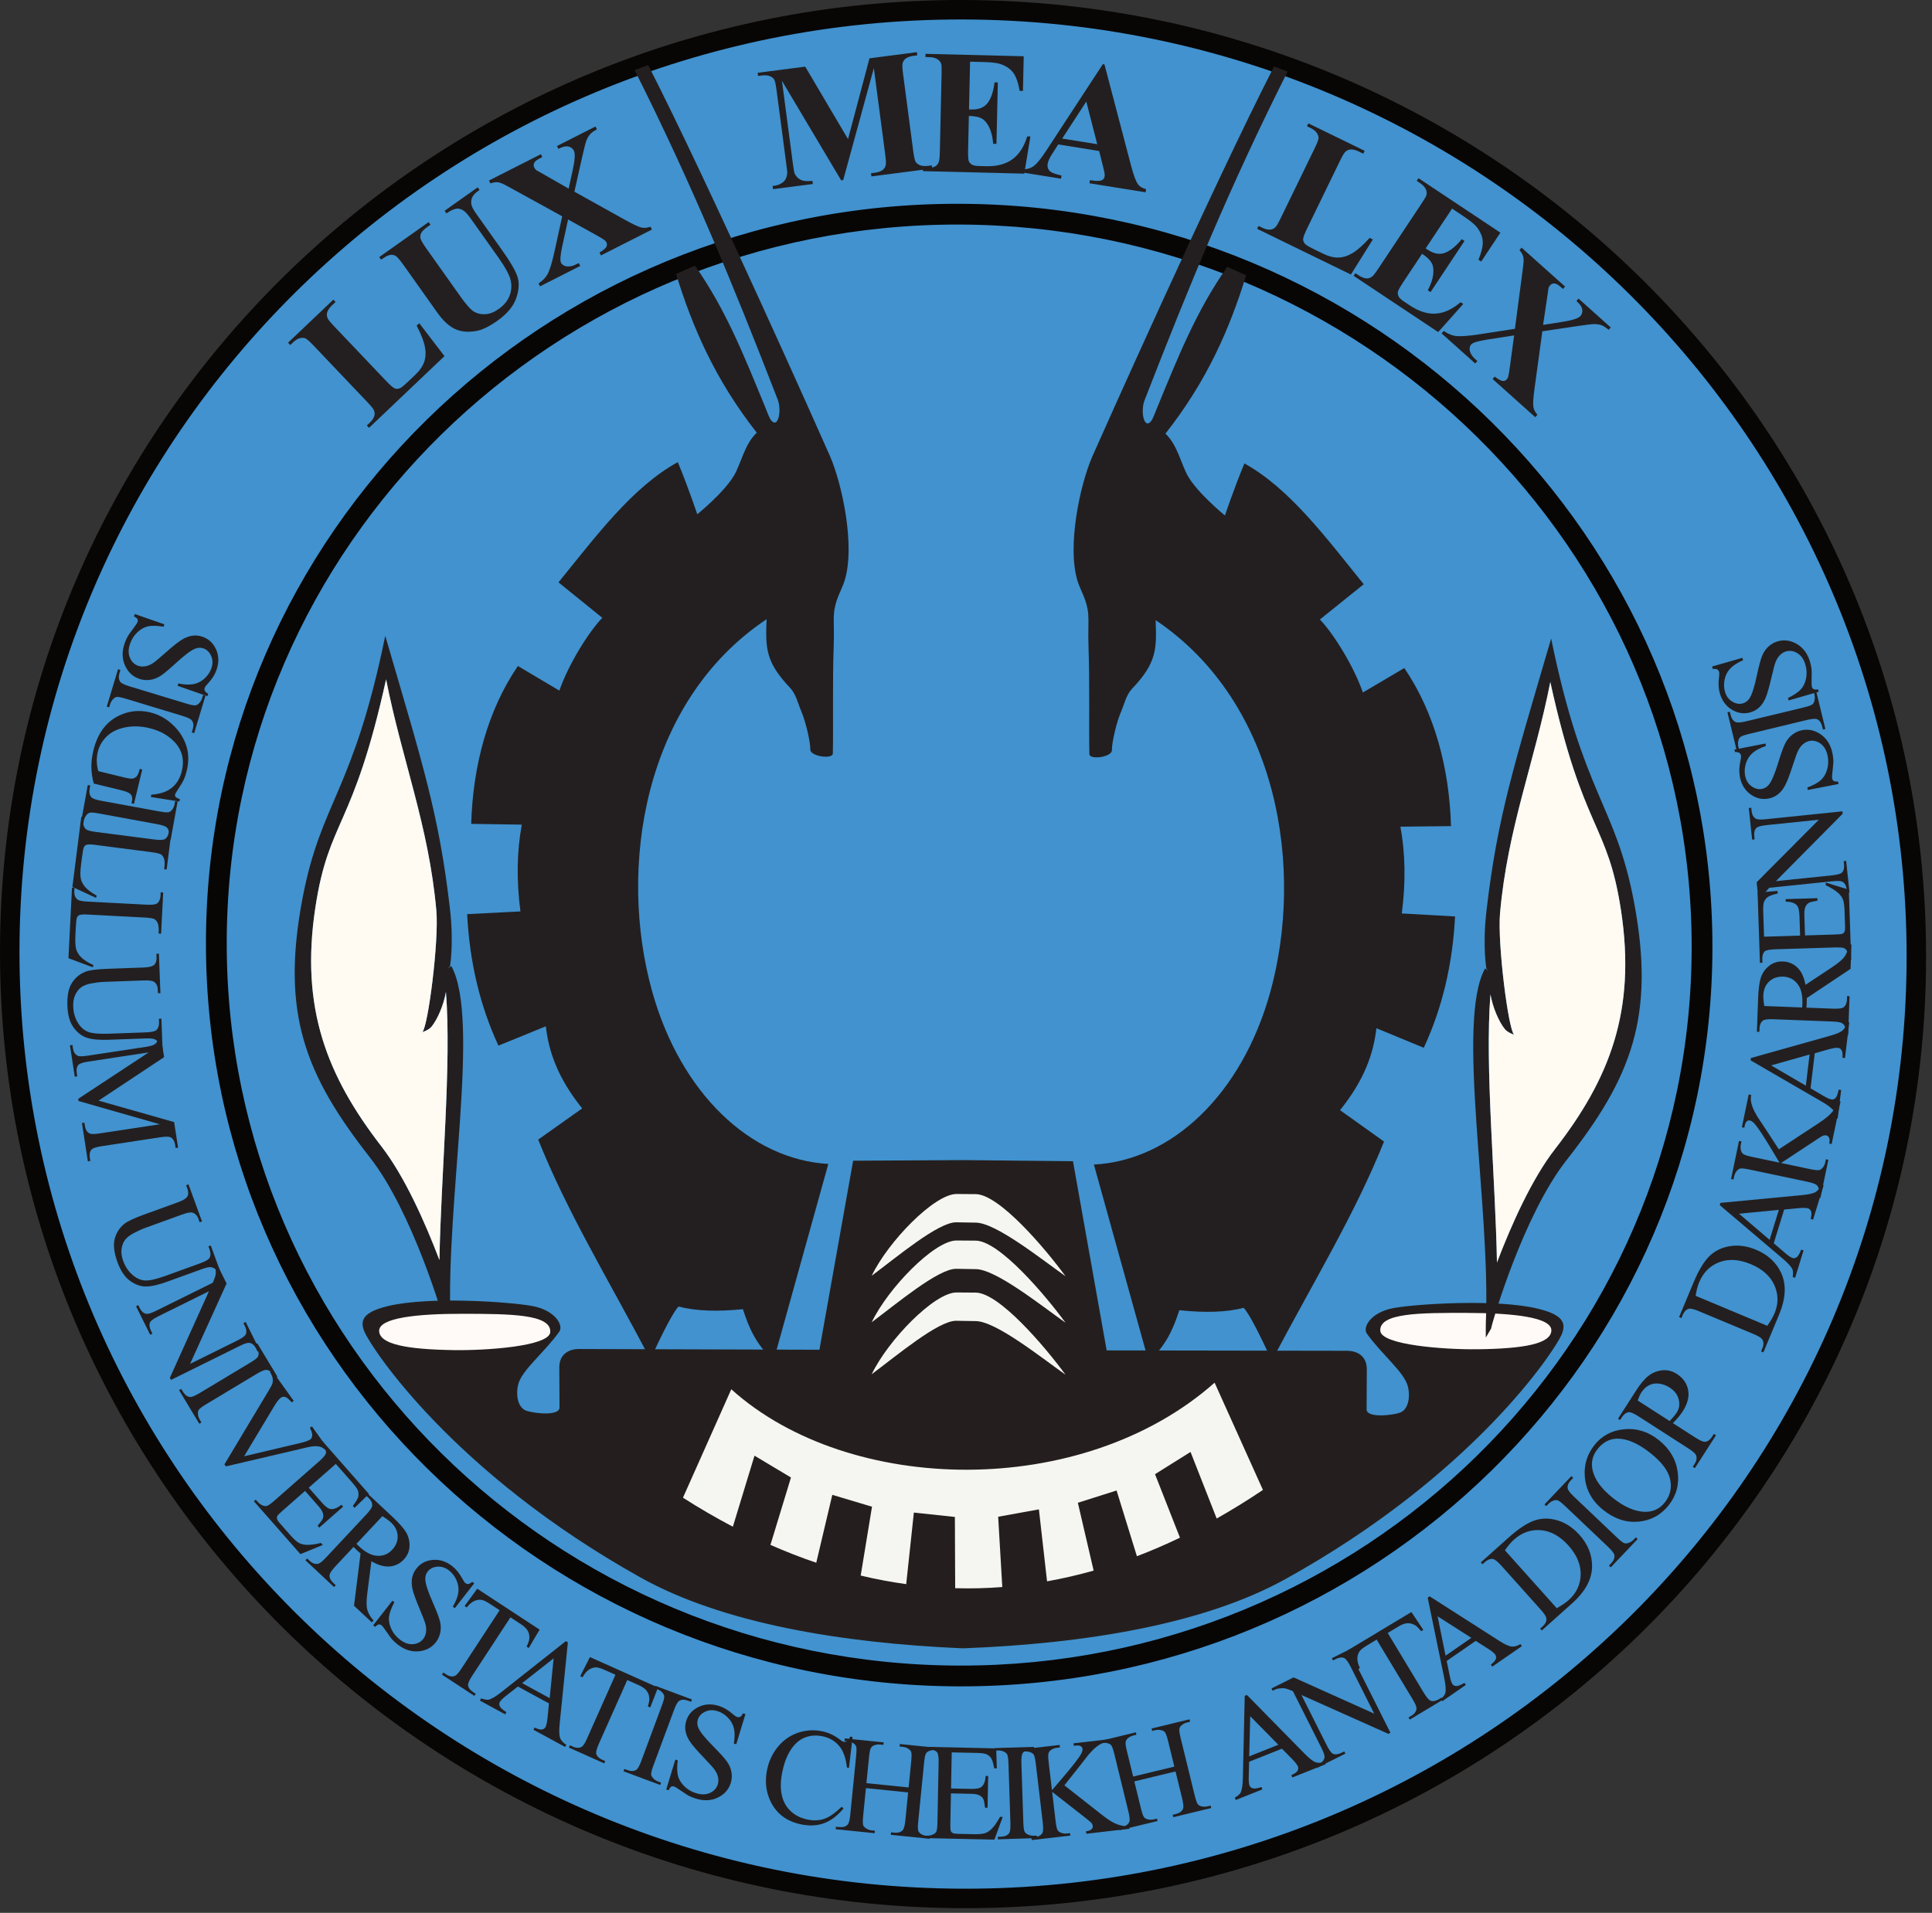 <?xml version="1.0" encoding="UTF-8" standalone="no"?> <svg xmlns="http://www.w3.org/2000/svg" xmlns:xlink="http://www.w3.org/1999/xlink" xmlns:serif="http://www.serif.com/" width="100%" height="100%" viewBox="0 0 310 307" version="1.1" xml:space="preserve" style="fill-rule:evenodd;clip-rule:evenodd;stroke-linejoin:round;stroke-miterlimit:2;"><rect x="0" y="0" width="310" height="307" fill="#333333" stroke="none"/><g id="LOGO-UCAD" serif:id="LOGO UCAD"><path d="M154.533,0c-85.297,-0.198 -154.533,68.266 -154.533,152.774c-0,84.5 69.23,153.278 154.519,153.476c85.297,0.198 154.533,-68.265 154.533,-152.773c0,-84.5 -69.229,-153.279 -154.518,-153.477l-0.001,0Zm-0.014,6.25c81.832,0.19 148.283,66.152 148.283,147.227c0,81.066 -66.445,146.713 -148.269,146.523c-81.831,-0.19 -148.283,-66.151 -148.283,-147.226c0,-81.067 66.445,-146.714 148.269,-146.524l0,0Z" style="fill:#080605;"></path><path id="garnd-rond-bleu" serif:id="garnd rond bleu" d="M154.526,3.125c83.561,0.194 151.401,67.565 151.401,150.352c0,82.787 -67.84,149.842 -151.401,149.648c-83.56,-0.194 -151.401,-67.564 -151.401,-150.351c0,-82.787 67.841,-149.843 151.401,-149.649Z" style="fill:#4192cf;"></path><path d="M153.91,32.707c-66.715,-0.155 -120.866,53.038 -120.866,118.695c0,65.652 54.148,119.093 120.858,119.248c66.715,0.155 120.866,-53.038 120.866,-118.695c0,-65.653 -54.147,-119.093 -120.858,-119.248l0,-0Zm-0.007,3.333c64.86,0.151 117.532,52.083 117.532,115.915c-0,63.828 -52.668,115.512 -117.525,115.361c-64.86,-0.15 -117.532,-52.083 -117.532,-115.914c-0,-63.828 52.668,-115.512 117.524,-115.362l0.001,0Z" style="fill:#080605;"></path><g><path d="M33.277,111.739l-4.786,-1.671l0.131,-0.378c0.961,0.199 1.768,0.235 2.422,0.109c0.655,-0.126 1.243,-0.426 1.766,-0.898c0.522,-0.473 0.892,-1.023 1.11,-1.648c0.245,-0.707 0.232,-1.367 -0.039,-1.98c-0.272,-0.613 -0.683,-1.016 -1.234,-1.209c-0.422,-0.147 -0.857,-0.135 -1.306,0.036c-0.656,0.243 -1.685,1.008 -3.085,2.295c-1.143,1.049 -1.981,1.746 -2.516,2.088c-0.535,0.343 -1.098,0.554 -1.69,0.633c-0.592,0.08 -1.164,0.023 -1.715,-0.17c-1.048,-0.366 -1.81,-1.087 -2.286,-2.165c-0.477,-1.077 -0.493,-2.255 -0.049,-3.533c0.139,-0.401 0.301,-0.767 0.485,-1.099c0.107,-0.199 0.383,-0.593 0.827,-1.181c0.444,-0.587 0.697,-0.97 0.759,-1.147c0.059,-0.169 0.054,-0.322 -0.013,-0.456c-0.068,-0.134 -0.254,-0.281 -0.557,-0.44l0.131,-0.377l4.745,1.657l-0.131,0.377c-1.054,-0.17 -1.88,-0.191 -2.477,-0.065c-0.597,0.127 -1.166,0.441 -1.706,0.942c-0.541,0.502 -0.938,1.119 -1.193,1.853c-0.295,0.85 -0.304,1.6 -0.026,2.249c0.278,0.65 0.723,1.082 1.335,1.296c0.341,0.119 0.717,0.145 1.129,0.079c0.411,-0.065 0.836,-0.243 1.272,-0.533c0.296,-0.194 0.981,-0.766 2.055,-1.717c1.074,-0.951 1.895,-1.608 2.463,-1.97c0.569,-0.361 1.136,-0.588 1.701,-0.68c0.566,-0.092 1.135,-0.039 1.707,0.161c0.993,0.347 1.716,1.027 2.17,2.039c0.453,1.012 0.475,2.106 0.067,3.282c-0.255,0.734 -0.705,1.449 -1.352,2.146c-0.302,0.321 -0.48,0.56 -0.534,0.716c-0.062,0.177 -0.059,0.34 0.007,0.489c0.067,0.149 0.248,0.313 0.544,0.493l-0.131,0.377Z" style="fill:#231f20;fill-rule:nonzero;"></path><path d="M17.513,113.528l-0.382,-0.116l1.809,-6.005l0.382,0.116l-0.149,0.496c-0.174,0.579 -0.132,1.051 0.127,1.415c0.171,0.232 0.677,0.476 1.518,0.731l9.061,2.749c0.71,0.215 1.192,0.313 1.447,0.292c0.193,-0.016 0.384,-0.113 0.572,-0.288c0.257,-0.253 0.435,-0.545 0.535,-0.876l0.15,-0.496l0.382,0.116l-1.809,6.005l-0.383,-0.116l0.153,-0.506c0.172,-0.572 0.129,-1.04 -0.13,-1.405c-0.169,-0.239 -0.674,-0.486 -1.515,-0.741l-9.061,-2.749c-0.71,-0.216 -1.193,-0.313 -1.447,-0.292c-0.193,0.016 -0.385,0.116 -0.576,0.299c-0.254,0.246 -0.432,0.534 -0.531,0.865l-0.153,0.506Z" style="fill:#231f20;fill-rule:nonzero;"></path><path d="M28.777,128.637l-4.583,-0.725l0.088,-0.367c1.21,-0.099 2.169,-0.373 2.878,-0.823c1.023,-0.648 1.694,-1.636 2.015,-2.966c0.436,-1.812 0.05,-3.365 -1.158,-4.659c-1.02,-1.085 -2.367,-1.83 -4.041,-2.237c-1.358,-0.33 -2.66,-0.369 -3.907,-0.116c-1.247,0.252 -2.233,0.74 -2.959,1.464c-0.727,0.723 -1.198,1.533 -1.413,2.428c-0.127,0.525 -0.183,1.049 -0.167,1.571c0.015,0.522 0.097,1.042 0.246,1.56l4.117,1c0.714,0.174 1.195,0.233 1.441,0.178c0.247,-0.055 0.456,-0.182 0.626,-0.381c0.17,-0.2 0.324,-0.586 0.463,-1.16l0.399,0.097l-1.327,5.511l-0.399,-0.097l0.063,-0.263c0.131,-0.546 0.039,-0.964 -0.276,-1.256c-0.225,-0.202 -0.719,-0.397 -1.483,-0.582l-4.358,-1.059c-0.24,-0.91 -0.368,-1.782 -0.382,-2.615c-0.014,-0.833 0.094,-1.729 0.325,-2.688c0.662,-2.75 2.047,-4.624 4.155,-5.623c1.581,-0.749 3.237,-0.913 4.966,-0.493c1.253,0.305 2.382,0.897 3.385,1.778c1.193,1.046 2.008,2.28 2.443,3.705c0.358,1.19 0.366,2.496 0.024,3.916c-0.125,0.518 -0.28,0.978 -0.466,1.381c-0.186,0.403 -0.516,0.958 -0.99,1.665c-0.242,0.356 -0.378,0.601 -0.41,0.734c-0.032,0.133 0.001,0.261 0.101,0.386c0.1,0.124 0.326,0.24 0.678,0.348l-0.094,0.388Z" style="fill:#231f20;fill-rule:nonzero;"></path><path d="M13.358,132.236l-0.393,-0.072l1.119,-6.172l0.394,0.072l-0.093,0.51c-0.108,0.595 -0.012,1.059 0.286,1.392c0.196,0.211 0.726,0.396 1.59,0.555l9.311,1.71c0.73,0.134 1.22,0.176 1.471,0.127c0.19,-0.038 0.368,-0.155 0.536,-0.352c0.226,-0.28 0.371,-0.59 0.432,-0.93l0.093,-0.51l0.393,0.072l-1.12,6.173l-0.393,-0.072l0.094,-0.521c0.107,-0.588 0.011,-1.048 -0.287,-1.381c-0.195,-0.219 -0.724,-0.408 -1.589,-0.566l-9.31,-1.71c-0.73,-0.134 -1.221,-0.177 -1.471,-0.127c-0.19,0.038 -0.369,0.159 -0.538,0.362c-0.225,0.273 -0.369,0.58 -0.43,0.92l-0.095,0.52Z" style="fill:#231f20;fill-rule:nonzero;"></path><path d="M15.52,143.753l-0.12,0.344l-3.786,-1.752l1.429,-11.249l0.396,0.052l-0.069,0.546c-0.078,0.614 0.066,1.079 0.433,1.395c0.209,0.18 0.728,0.323 1.557,0.43l9.377,1.212c0.907,0.118 1.488,0.091 1.742,-0.079c0.349,-0.238 0.559,-0.632 0.629,-1.182l0.069,-0.546l0.397,0.051l-0.836,6.578l-0.396,-0.052c0.105,-0.77 0.102,-1.32 -0.008,-1.65c-0.111,-0.33 -0.273,-0.567 -0.487,-0.711c-0.214,-0.144 -0.754,-0.272 -1.618,-0.384l-9.13,-1.18c-0.593,-0.077 -1.007,-0.072 -1.243,0.014c-0.161,0.066 -0.289,0.184 -0.383,0.353c-0.094,0.169 -0.201,0.722 -0.319,1.657l-0.135,1.061c-0.142,1.114 -0.159,1.907 -0.052,2.378c0.108,0.471 0.347,0.919 0.717,1.345c0.371,0.425 0.983,0.882 1.836,1.369Z" style="fill:#231f20;fill-rule:nonzero;"></path><path d="M14.986,154.895l-0.094,0.352l-3.907,-1.46l0.567,-11.326l0.4,0.021l-0.028,0.55c-0.031,0.618 0.148,1.071 0.538,1.358c0.222,0.164 0.751,0.267 1.585,0.311l9.44,0.494c0.913,0.048 1.49,-0.022 1.73,-0.212c0.331,-0.264 0.51,-0.672 0.538,-1.226l0.027,-0.55l0.4,0.021l-0.332,6.623l-0.399,-0.021c0.046,-0.776 0.001,-1.325 -0.134,-1.646c-0.136,-0.32 -0.316,-0.544 -0.54,-0.671c-0.224,-0.127 -0.772,-0.214 -1.642,-0.259l-9.192,-0.482c-0.597,-0.032 -1.01,0.005 -1.238,0.108c-0.156,0.078 -0.274,0.205 -0.355,0.382c-0.081,0.176 -0.145,0.735 -0.192,1.677l-0.053,1.068c-0.057,1.121 -0.013,1.913 0.129,2.375c0.143,0.462 0.416,0.891 0.818,1.287c0.402,0.396 1.046,0.804 1.934,1.226Z" style="fill:#231f20;fill-rule:nonzero;"></path><path d="M25.497,163.505l0.399,-0.015l0.199,5.182l-0.399,0.014l-0.022,-0.55c-0.022,-0.576 -0.28,-1.01 -0.774,-1.302c-0.229,-0.143 -0.75,-0.2 -1.563,-0.171l-5.936,0.214c-1.468,0.053 -2.613,-0.052 -3.433,-0.314c-0.821,-0.262 -1.538,-0.809 -2.15,-1.641c-0.612,-0.832 -0.946,-1.982 -1.002,-3.45c-0.061,-1.598 0.169,-2.821 0.692,-3.668c0.522,-0.848 1.244,-1.461 2.167,-1.84c0.631,-0.254 1.829,-0.412 3.592,-0.476l5.72,-0.206c0.9,-0.032 1.485,-0.178 1.756,-0.436c0.271,-0.258 0.396,-0.665 0.375,-1.219l-0.021,-0.55l0.399,-0.015l0.243,6.326l-0.399,0.015l-0.022,-0.562c-0.023,-0.604 -0.23,-1.029 -0.622,-1.275c-0.266,-0.17 -0.809,-0.241 -1.629,-0.211l-6.379,0.23c-0.569,0.02 -1.218,0.096 -1.948,0.227c-0.73,0.13 -1.295,0.34 -1.695,0.628c-0.399,0.288 -0.722,0.695 -0.969,1.219c-0.246,0.524 -0.355,1.16 -0.327,1.909c0.037,0.957 0.279,1.806 0.725,2.546c0.446,0.741 1,1.238 1.662,1.492c0.662,0.253 1.77,0.352 3.324,0.296l5.926,-0.213c0.914,-0.033 1.483,-0.155 1.705,-0.364c0.306,-0.293 0.448,-0.716 0.427,-1.27l-0.021,-0.55Z" style="fill:#231f20;fill-rule:nonzero;"></path><path d="M12.548,176.353l11.316,-7.449l-9.672,1.471c-0.889,0.135 -1.429,0.316 -1.62,0.542c-0.259,0.309 -0.344,0.748 -0.256,1.317l0.079,0.513l-0.395,0.06l-0.778,-5.04l0.395,-0.06l0.079,0.512c0.095,0.612 0.347,1.019 0.756,1.219c0.252,0.122 0.784,0.121 1.595,-0.003l9.459,-1.438c0.64,-0.098 1.092,-0.239 1.355,-0.425c0.191,-0.131 0.335,-0.341 0.432,-0.629c0.098,-0.288 0.101,-0.727 0.01,-1.318l0.395,-0.06l0.633,4.1l-10.515,6.978l12.124,3.445l0.633,4.101l-0.395,0.06l-0.077,-0.502c-0.096,-0.619 -0.348,-1.029 -0.758,-1.229c-0.252,-0.122 -0.784,-0.121 -1.595,0.002l-9.458,1.439c-0.89,0.135 -1.43,0.32 -1.62,0.552c-0.258,0.309 -0.343,0.749 -0.255,1.318l0.077,0.502l-0.395,0.06l-0.949,-6.151l0.395,-0.06l0.079,0.512c0.096,0.62 0.348,1.026 0.756,1.219c0.252,0.122 0.784,0.121 1.595,-0.002l9.672,-1.472l-13.043,-3.732l-0.054,-0.352Z" style="fill:#231f20;fill-rule:nonzero;"></path><path d="M33.444,200.027l0.375,-0.136l1.777,4.874l-0.375,0.137l-0.189,-0.518c-0.198,-0.542 -0.576,-0.876 -1.135,-1.003c-0.262,-0.066 -0.775,0.039 -1.539,0.316l-5.582,2.024c-1.38,0.5 -2.5,0.751 -3.361,0.753c-0.861,0.002 -1.71,-0.3 -2.547,-0.905c-0.837,-0.605 -1.508,-1.598 -2.011,-2.979c-0.548,-1.503 -0.704,-2.738 -0.467,-3.706c0.237,-0.967 0.736,-1.773 1.497,-2.417c0.523,-0.435 1.614,-0.953 3.271,-1.554l5.378,-1.95c0.846,-0.306 1.358,-0.624 1.537,-0.953c0.179,-0.33 0.173,-0.755 -0.017,-1.276l-0.189,-0.518l0.375,-0.136l2.17,5.951l-0.375,0.136l-0.193,-0.528c-0.207,-0.569 -0.535,-0.91 -0.982,-1.024c-0.305,-0.081 -0.844,0.019 -1.615,0.298l-5.997,2.175c-0.534,0.193 -1.129,0.464 -1.783,0.813c-0.654,0.348 -1.127,0.721 -1.419,1.118c-0.292,0.397 -0.475,0.883 -0.549,1.458c-0.073,0.575 0.018,1.214 0.275,1.918c0.328,0.901 0.818,1.636 1.47,2.204c0.651,0.569 1.331,0.873 2.038,0.911c0.707,0.039 1.791,-0.207 3.253,-0.736l5.571,-2.02c0.859,-0.312 1.362,-0.601 1.509,-0.869c0.202,-0.372 0.207,-0.819 0.017,-1.34l-0.188,-0.518Z" style="fill:#231f20;fill-rule:nonzero;"></path><path d="M34.588,202.432l1.768,3.564l-5.854,12.894l7.565,-3.741c0.806,-0.398 1.265,-0.738 1.375,-1.017c0.152,-0.373 0.1,-0.818 -0.156,-1.334l-0.226,-0.455l0.358,-0.177l2.268,4.571l-0.358,0.177l-0.23,-0.465c-0.276,-0.555 -0.639,-0.866 -1.09,-0.933c-0.277,-0.04 -0.783,0.122 -1.518,0.485l-11.057,5.468l-0.173,-0.348l6.267,-13.883l-8.078,3.995c-0.806,0.398 -1.265,0.734 -1.379,1.007c-0.149,0.38 -0.097,0.824 0.156,1.335l0.231,0.464l-0.358,0.177l-2.269,-4.571l0.358,-0.177l0.226,0.455c0.279,0.562 0.644,0.876 1.094,0.943c0.277,0.04 0.783,-0.122 1.519,-0.486l9.122,-4.511c0.256,-0.601 0.406,-1.035 0.45,-1.302c0.044,-0.267 0.033,-0.621 -0.033,-1.063c-0.035,-0.216 -0.147,-0.514 -0.336,-0.895l0.358,-0.177Z" style="fill:#231f20;fill-rule:nonzero;"></path><path d="M32.317,228.288l-0.343,0.205l-3.24,-5.382l0.342,-0.205l0.268,0.444c0.312,0.519 0.69,0.805 1.133,0.858c0.287,0.03 0.806,-0.181 1.559,-0.633l8.103,-4.868c0.635,-0.381 1.03,-0.673 1.185,-0.876c0.117,-0.154 0.174,-0.361 0.169,-0.619c-0.015,-0.36 -0.112,-0.689 -0.291,-0.985l-0.267,-0.445l0.342,-0.205l3.241,5.381l-0.343,0.206l-0.273,-0.454c-0.309,-0.512 -0.685,-0.795 -1.128,-0.848c-0.29,-0.036 -0.812,0.172 -1.564,0.624l-8.103,4.867c-0.635,0.382 -1.031,0.674 -1.186,0.877c-0.117,0.154 -0.171,0.363 -0.163,0.628c0.012,0.354 0.107,0.679 0.285,0.976l0.274,0.454Z" style="fill:#231f20;fill-rule:nonzero;"></path><path d="M52.677,232.601l-0.325,0.232c-0.378,-0.368 -0.741,-0.591 -1.089,-0.671c-0.509,-0.106 -1.146,-0.068 -1.909,0.113l-13.11,3.071l-0.233,-0.326l7.074,-11.795c0.364,-0.605 0.571,-0.996 0.621,-1.173c0.077,-0.277 0.09,-0.558 0.039,-0.845c-0.05,-0.288 -0.191,-0.623 -0.422,-1.008l0.325,-0.232l3.484,4.874l-0.325,0.232c-0.447,-0.514 -0.796,-0.805 -1.049,-0.873c-0.252,-0.068 -0.483,-0.027 -0.694,0.124c-0.293,0.209 -0.653,0.669 -1.081,1.382l-4.814,8.018l8.907,-2.104c0.877,-0.209 1.447,-0.408 1.71,-0.596c0.17,-0.121 0.272,-0.322 0.305,-0.603c0.034,-0.281 -0.062,-0.646 -0.287,-1.097c-0.015,-0.034 -0.041,-0.09 -0.08,-0.168l0.325,-0.232l2.628,3.677Z" style="fill:#231f20;fill-rule:nonzero;"></path><path d="M53.885,234.944l-4.344,3.819l2.129,2.419c0.552,0.628 1.016,0.965 1.391,1.01c0.496,0.063 1.071,-0.165 1.727,-0.683l0.264,0.3l-3.825,3.362l-0.264,-0.3c0.468,-0.546 0.744,-0.923 0.829,-1.132c0.103,-0.264 0.111,-0.554 0.024,-0.871c-0.087,-0.317 -0.333,-0.705 -0.738,-1.166l-2.128,-2.419l-3.622,3.184c-0.487,0.427 -0.763,0.709 -0.831,0.845c-0.067,0.136 -0.084,0.285 -0.051,0.448c0.033,0.163 0.183,0.396 0.45,0.699l1.642,1.868c0.548,0.622 0.989,1.036 1.323,1.242c0.334,0.205 0.742,0.326 1.225,0.363c0.63,0.041 1.437,-0.059 2.422,-0.301l0.286,0.325l-3.591,1.472l-7.464,-8.486l0.3,-0.263l0.343,0.39c0.228,0.259 0.507,0.451 0.836,0.575c0.239,0.097 0.472,0.101 0.7,0.011c0.227,-0.09 0.609,-0.37 1.144,-0.84l7.139,-6.276c0.697,-0.612 1.064,-1.06 1.103,-1.344c0.044,-0.384 -0.133,-0.804 -0.533,-1.259l-0.343,-0.39l0.3,-0.263l7.463,8.485l-2.299,2.238l-0.279,-0.317c0.478,-0.622 0.765,-1.097 0.859,-1.425c0.095,-0.328 0.08,-0.677 -0.045,-1.047c-0.109,-0.288 -0.404,-0.705 -0.885,-1.252l-2.657,-3.021Z" style="fill:#231f20;fill-rule:nonzero;"></path><path d="M59.663,260.383l-2.859,-2.674l1.048,-8.387c-0.278,-0.241 -0.502,-0.44 -0.67,-0.598c-0.069,-0.064 -0.141,-0.134 -0.218,-0.211c-0.076,-0.076 -0.154,-0.157 -0.233,-0.241l-2.904,3.105c-0.629,0.673 -0.946,1.159 -0.951,1.46c-0.016,0.418 0.176,0.815 0.576,1.189l0.419,0.392l-0.273,0.291l-4.588,-4.292l0.273,-0.292l0.402,0.377c0.453,0.423 0.914,0.579 1.384,0.467c0.263,-0.059 0.68,-0.394 1.25,-1.003l6.456,-6.903c0.629,-0.672 0.945,-1.159 0.95,-1.46c0.011,-0.423 -0.186,-0.824 -0.592,-1.204l-0.402,-0.376l0.272,-0.292l3.902,3.65c1.137,1.064 1.898,1.931 2.283,2.601c0.385,0.671 0.558,1.404 0.519,2.2c-0.039,0.796 -0.345,1.501 -0.92,2.116c-0.615,0.657 -1.362,1.026 -2.243,1.108c-0.881,0.082 -1.865,-0.199 -2.952,-0.841l-0.656,5.134c-0.153,1.177 -0.156,2.051 -0.009,2.622c0.147,0.571 0.484,1.161 1.009,1.771l-0.273,0.291Zm-2.468,-12.607c0.1,0.094 0.186,0.176 0.257,0.248c0.071,0.071 0.131,0.129 0.178,0.174c1.021,0.955 1.998,1.455 2.929,1.499c0.931,0.044 1.716,-0.276 2.355,-0.959c0.624,-0.667 0.922,-1.405 0.894,-2.215c-0.028,-0.809 -0.387,-1.536 -1.076,-2.181c-0.306,-0.286 -0.766,-0.623 -1.38,-1.01l-4.157,4.444Z" style="fill:#231f20;fill-rule:nonzero;"></path><path d="M76.091,254.117l-3.117,3.987l-0.315,-0.247c0.496,-0.845 0.789,-1.598 0.88,-2.257c0.09,-0.66 -0.005,-1.315 -0.285,-1.963c-0.28,-0.649 -0.681,-1.177 -1.203,-1.586c-0.591,-0.462 -1.22,-0.664 -1.887,-0.607c-0.667,0.058 -1.18,0.316 -1.539,0.775c-0.275,0.352 -0.403,0.767 -0.385,1.247c0.02,0.701 0.414,1.923 1.183,3.667c0.627,1.422 1.017,2.442 1.17,3.06c0.153,0.617 0.172,1.219 0.057,1.805c-0.115,0.586 -0.352,1.109 -0.711,1.568c-0.682,0.872 -1.609,1.359 -2.782,1.46c-1.172,0.101 -2.292,-0.266 -3.359,-1.102c-0.335,-0.262 -0.63,-0.534 -0.886,-0.816c-0.153,-0.166 -0.437,-0.555 -0.851,-1.167c-0.414,-0.611 -0.695,-0.975 -0.843,-1.091c-0.142,-0.111 -0.287,-0.156 -0.436,-0.135c-0.149,0.02 -0.347,0.148 -0.595,0.383l-0.315,-0.246l3.09,-3.953l0.315,0.247c-0.499,0.942 -0.784,1.717 -0.856,2.323c-0.071,0.607 0.044,1.247 0.345,1.921c0.301,0.674 0.758,1.251 1.371,1.731c0.71,0.556 1.417,0.808 2.121,0.756c0.704,-0.052 1.255,-0.333 1.654,-0.843c0.221,-0.283 0.367,-0.631 0.437,-1.042c0.07,-0.411 0.037,-0.87 -0.097,-1.377c-0.088,-0.344 -0.411,-1.178 -0.966,-2.504c-0.556,-1.326 -0.914,-2.316 -1.075,-2.971c-0.16,-0.656 -0.193,-1.266 -0.099,-1.832c0.095,-0.565 0.328,-1.086 0.7,-1.562c0.647,-0.827 1.522,-1.291 2.625,-1.391c1.103,-0.1 2.146,0.234 3.128,1.003c0.613,0.479 1.146,1.138 1.598,1.976c0.207,0.391 0.376,0.637 0.507,0.739c0.148,0.116 0.302,0.166 0.465,0.152c0.162,-0.015 0.376,-0.133 0.641,-0.355l0.315,0.247Z" style="fill:#231f20;fill-rule:nonzero;"></path><path d="M86.583,261.546l-1.744,2.959l-0.344,-0.225c0.265,-0.549 0.411,-0.969 0.438,-1.261c0.042,-0.472 -0.038,-0.892 -0.24,-1.261c-0.202,-0.37 -0.557,-0.72 -1.063,-1.052l-1.727,-1.133l-6.123,9.353c-0.492,0.752 -0.718,1.275 -0.678,1.568c0.064,0.403 0.334,0.761 0.81,1.073l0.425,0.279l-0.219,0.334l-5.199,-3.41l0.219,-0.334l0.434,0.285c0.518,0.34 0.989,0.424 1.41,0.254c0.259,-0.106 0.613,-0.502 1.062,-1.188l6.123,-9.353l-1.474,-0.967c-0.572,-0.375 -1.007,-0.6 -1.303,-0.674c-0.388,-0.091 -0.801,-0.048 -1.236,0.131c-0.436,0.179 -0.856,0.531 -1.261,1.057l-0.344,-0.225l2.024,-2.776l10.01,6.566Z" style="fill:#231f20;fill-rule:nonzero;"></path><path d="M88.084,273.387l-4.986,-2.713l-1.975,1.554c-0.486,0.382 -0.796,0.697 -0.93,0.944c-0.107,0.196 -0.107,0.419 -0.001,0.669c0.107,0.25 0.458,0.566 1.054,0.948l-0.19,0.351l-4.055,-2.207l0.19,-0.351c0.59,0.198 1.005,0.264 1.246,0.199c0.487,-0.128 1.179,-0.55 2.076,-1.266l10.274,-8.119l0.333,0.181l-1.323,13.138c-0.106,1.057 -0.081,1.793 0.074,2.209c0.156,0.417 0.487,0.784 0.996,1.101l-0.191,0.351l-5.081,-2.765l0.191,-0.351c0.526,0.254 0.919,0.357 1.179,0.31c0.259,-0.047 0.445,-0.175 0.559,-0.384c0.151,-0.278 0.262,-0.787 0.335,-1.525l0.225,-2.274Zm0.115,-0.846l0.636,-6.387l-5.062,3.978l4.426,2.409Z" style="fill:#231f20;fill-rule:nonzero;"></path><path d="M105.581,270.838l-1.249,3.201l-0.375,-0.167c0.174,-0.585 0.251,-1.023 0.231,-1.316c-0.034,-0.472 -0.18,-0.875 -0.438,-1.207c-0.259,-0.332 -0.664,-0.622 -1.217,-0.869l-1.885,-0.844l-4.55,10.214c-0.366,0.821 -0.506,1.374 -0.419,1.657c0.127,0.388 0.451,0.698 0.97,0.931l0.464,0.207l-0.162,0.365l-5.675,-2.539l0.163,-0.365l0.473,0.212c0.566,0.254 1.044,0.262 1.433,0.026c0.238,-0.145 0.524,-0.593 0.858,-1.342l4.55,-10.213l-1.608,-0.72c-0.625,-0.279 -1.09,-0.432 -1.394,-0.458c-0.398,-0.028 -0.797,0.081 -1.199,0.327c-0.401,0.246 -0.76,0.661 -1.075,1.245l-0.375,-0.168l1.554,-3.064l10.925,4.887Z" style="fill:#231f20;fill-rule:nonzero;"></path><path d="M106.069,286.101l-0.139,0.375l-5.884,-2.196l0.139,-0.374l0.486,0.181c0.567,0.212 1.041,0.2 1.42,-0.035c0.242,-0.155 0.516,-0.644 0.821,-1.467l3.29,-8.865c0.258,-0.695 0.384,-1.17 0.379,-1.425c-0.005,-0.194 -0.09,-0.391 -0.254,-0.59c-0.237,-0.273 -0.517,-0.47 -0.841,-0.591l-0.487,-0.181l0.139,-0.375l5.885,2.196l-0.139,0.374l-0.496,-0.185c-0.561,-0.209 -1.031,-0.196 -1.41,0.039c-0.249,0.153 -0.526,0.641 -0.831,1.464l-3.29,8.864c-0.258,0.695 -0.384,1.17 -0.379,1.426c0.005,0.194 0.093,0.391 0.264,0.594c0.23,0.27 0.507,0.465 0.831,0.586l0.496,0.185Z" style="fill:#231f20;fill-rule:nonzero;"></path><path d="M119.61,275.097l-1.476,4.843l-0.383,-0.117c0.16,-0.968 0.163,-1.776 0.011,-2.425c-0.153,-0.649 -0.476,-1.226 -0.969,-1.732c-0.494,-0.505 -1.058,-0.855 -1.692,-1.05c-0.716,-0.22 -1.375,-0.183 -1.977,0.11c-0.602,0.294 -0.988,0.719 -1.158,1.277c-0.13,0.427 -0.1,0.861 0.089,1.303c0.27,0.647 1.076,1.648 2.419,3.001c1.094,1.104 1.824,1.917 2.188,2.439c0.365,0.522 0.599,1.078 0.702,1.666c0.103,0.589 0.069,1.162 -0.101,1.72c-0.323,1.06 -1.013,1.847 -2.071,2.362c-1.057,0.515 -2.233,0.574 -3.528,0.176c-0.406,-0.125 -0.779,-0.273 -1.119,-0.445c-0.203,-0.1 -0.607,-0.361 -1.213,-0.784c-0.605,-0.423 -0.997,-0.662 -1.176,-0.717c-0.173,-0.053 -0.324,-0.043 -0.456,0.029c-0.131,0.073 -0.27,0.263 -0.417,0.572l-0.383,-0.117l1.464,-4.802l0.383,0.118c-0.128,1.06 -0.116,1.886 0.035,2.478c0.151,0.592 0.488,1.149 1.011,1.671c0.522,0.522 1.156,0.897 1.9,1.125c0.861,0.264 1.61,0.246 2.248,-0.055c0.638,-0.301 1.051,-0.761 1.24,-1.381c0.105,-0.344 0.117,-0.721 0.034,-1.13c-0.082,-0.409 -0.277,-0.827 -0.584,-1.252c-0.206,-0.289 -0.806,-0.953 -1.8,-1.992c-0.994,-1.039 -1.683,-1.836 -2.068,-2.391c-0.384,-0.555 -0.634,-1.113 -0.749,-1.675c-0.115,-0.563 -0.084,-1.133 0.092,-1.711c0.307,-1.005 0.956,-1.752 1.949,-2.242c0.993,-0.489 2.086,-0.551 3.277,-0.185c0.744,0.228 1.478,0.653 2.2,1.274c0.333,0.29 0.579,0.46 0.737,0.508c0.18,0.055 0.342,0.047 0.488,-0.025c0.147,-0.072 0.303,-0.259 0.471,-0.561l0.382,0.117Z" style="fill:#231f20;fill-rule:nonzero;"></path><path d="M136.804,278.78l-0.584,4.955l-0.33,-0.062c-0.165,-1.547 -0.595,-2.72 -1.289,-3.518c-0.694,-0.798 -1.61,-1.304 -2.75,-1.519c-0.956,-0.181 -1.865,-0.102 -2.727,0.237c-0.862,0.339 -1.613,0.998 -2.254,1.975c-0.64,0.978 -1.108,2.256 -1.403,3.834c-0.243,1.302 -0.244,2.47 -0.005,3.504c0.239,1.034 0.731,1.886 1.475,2.553c0.743,0.668 1.653,1.104 2.729,1.307c0.935,0.177 1.797,0.133 2.586,-0.132c0.79,-0.265 1.724,-0.911 2.802,-1.938l0.29,0.275c-0.961,1.144 -1.979,1.923 -3.052,2.335c-1.074,0.413 -2.273,0.494 -3.597,0.244c-2.385,-0.451 -4.068,-1.684 -5.047,-3.701c-0.731,-1.5 -0.931,-3.142 -0.598,-4.926c0.268,-1.436 0.837,-2.695 1.706,-3.776c0.868,-1.081 1.929,-1.846 3.182,-2.294c1.252,-0.449 2.548,-0.546 3.886,-0.294c1.04,0.197 2.019,0.646 2.936,1.346c0.269,0.212 0.466,0.33 0.594,0.354c0.191,0.036 0.37,0 0.537,-0.107c0.219,-0.157 0.4,-0.397 0.541,-0.722l0.372,0.07Z" style="fill:#231f20;fill-rule:nonzero;"></path><path d="M139.023,286.186l6.772,0.689l0.414,-4.169c0.074,-0.745 0.077,-1.241 0.007,-1.487c-0.054,-0.186 -0.189,-0.355 -0.405,-0.508c-0.291,-0.203 -0.609,-0.322 -0.953,-0.357l-0.516,-0.053l0.04,-0.397l6.234,0.634l-0.04,0.398l-0.515,-0.053c-0.344,-0.035 -0.679,0.014 -1.003,0.148c-0.241,0.091 -0.414,0.249 -0.52,0.473c-0.105,0.225 -0.194,0.695 -0.265,1.412l-0.935,9.403c-0.074,0.738 -0.076,1.23 -0.006,1.476c0.054,0.186 0.185,0.355 0.395,0.507c0.298,0.204 0.619,0.323 0.963,0.358l0.516,0.053l-0.04,0.397l-6.234,-0.634l0.04,-0.398l0.515,0.053c0.595,0.06 1.046,-0.071 1.353,-0.395c0.202,-0.211 0.347,-0.753 0.434,-1.627l0.441,-4.438l-6.771,-0.69l-0.442,4.439c-0.073,0.738 -0.075,1.229 -0.006,1.475c0.054,0.187 0.189,0.356 0.406,0.508c0.291,0.204 0.608,0.323 0.952,0.358l0.527,0.053l-0.04,0.398l-6.245,-0.636l0.04,-0.397l0.516,0.052c0.602,0.062 1.056,-0.069 1.364,-0.393c0.194,-0.211 0.335,-0.754 0.422,-1.628l0.936,-9.404c0.074,-0.745 0.076,-1.24 0.006,-1.486c-0.053,-0.186 -0.185,-0.355 -0.394,-0.507c-0.298,-0.204 -0.62,-0.324 -0.964,-0.359l-0.515,-0.052l0.039,-0.398l6.245,0.636l-0.039,0.398l-0.527,-0.054c-0.344,-0.035 -0.678,0.014 -1.003,0.148c-0.233,0.092 -0.405,0.25 -0.514,0.474c-0.109,0.224 -0.199,0.694 -0.27,1.411l-0.415,4.169Z" style="fill:#231f20;fill-rule:nonzero;"></path><path d="M152.712,281.248l-0.113,5.788l3.218,0.071c0.836,0.018 1.396,-0.096 1.682,-0.342c0.381,-0.323 0.601,-0.901 0.66,-1.736l0.4,0.009l-0.1,5.097l-0.399,-0.008c-0.087,-0.715 -0.179,-1.175 -0.276,-1.378c-0.125,-0.255 -0.333,-0.458 -0.625,-0.608c-0.293,-0.151 -0.745,-0.233 -1.357,-0.246l-3.218,-0.071l-0.095,4.828c-0.012,0.648 0.009,1.043 0.064,1.184c0.054,0.142 0.153,0.256 0.295,0.342c0.143,0.086 0.416,0.133 0.819,0.142l2.484,0.054c0.828,0.018 1.43,-0.026 1.807,-0.133c0.376,-0.107 0.741,-0.326 1.093,-0.657c0.455,-0.437 0.925,-1.1 1.411,-1.989l0.432,0.009l-1.335,3.644l-11.286,-0.247l0.008,-0.399l0.518,0.011c0.346,0.008 0.675,-0.068 0.988,-0.227c0.232,-0.11 0.392,-0.279 0.48,-0.508c0.087,-0.228 0.138,-0.699 0.151,-1.412l0.186,-9.514c0.019,-0.929 -0.064,-1.503 -0.247,-1.723c-0.253,-0.294 -0.683,-0.448 -1.287,-0.461l-0.519,-0.011l0.008,-0.4l11.286,0.247l0.099,3.211l-0.421,-0.009c-0.136,-0.774 -0.293,-1.307 -0.471,-1.599c-0.178,-0.292 -0.446,-0.517 -0.803,-0.676c-0.286,-0.114 -0.792,-0.18 -1.519,-0.195l-4.018,-0.088Z" style="fill:#231f20;fill-rule:nonzero;"></path><path d="M166.377,294.605l0.014,0.4l-6.273,0.191l-0.013,-0.4l0.518,-0.015c0.605,-0.019 1.038,-0.209 1.3,-0.57c0.165,-0.235 0.233,-0.792 0.204,-1.67l-0.31,-9.458c-0.024,-0.742 -0.087,-1.23 -0.189,-1.464c-0.078,-0.178 -0.23,-0.329 -0.458,-0.451c-0.322,-0.163 -0.656,-0.24 -1.001,-0.229l-0.519,0.016l-0.013,-0.4l6.273,-0.191l0.013,0.399l-0.529,0.016c-0.597,0.019 -1.027,0.208 -1.289,0.569c-0.172,0.236 -0.244,0.793 -0.215,1.671l0.31,9.458c0.025,0.742 0.087,1.23 0.189,1.465c0.078,0.177 0.234,0.327 0.468,0.45c0.316,0.163 0.646,0.24 0.991,0.229l0.529,-0.016Z" style="fill:#231f20;fill-rule:nonzero;"></path><path d="M170.786,286.534l5.993,4.712c0.984,0.778 1.805,1.291 2.465,1.537c0.66,0.246 1.303,0.355 1.931,0.326l0.046,0.397l-6.919,0.8l-0.047,-0.397c0.415,-0.048 0.705,-0.152 0.871,-0.313c0.166,-0.16 0.239,-0.326 0.219,-0.498c-0.02,-0.172 -0.073,-0.322 -0.157,-0.45c-0.083,-0.128 -0.337,-0.356 -0.76,-0.684l-5.607,-4.387l0.554,4.689c0.087,0.737 0.191,1.218 0.311,1.443c0.093,0.171 0.261,0.307 0.505,0.409c0.328,0.137 0.664,0.185 1.007,0.145l0.493,-0.057l0.047,0.397l-6.2,0.717l-0.047,-0.397l0.515,-0.059c0.601,-0.07 1.016,-0.295 1.247,-0.677c0.144,-0.249 0.165,-0.81 0.062,-1.683l-1.109,-9.4c-0.087,-0.736 -0.191,-1.221 -0.313,-1.453c-0.092,-0.164 -0.256,-0.297 -0.493,-0.4c-0.335,-0.136 -0.674,-0.183 -1.017,-0.144l-0.515,0.06l-0.047,-0.397l6.201,-0.717l0.046,0.397l-0.493,0.057c-0.336,0.039 -0.652,0.158 -0.947,0.359c-0.208,0.141 -0.342,0.33 -0.401,0.569c-0.058,0.239 -0.046,0.716 0.039,1.431l0.525,4.453c0.127,-0.152 0.563,-0.663 1.309,-1.533c1.894,-2.191 3.025,-3.638 3.392,-4.34c0.159,-0.309 0.226,-0.57 0.201,-0.785c-0.02,-0.164 -0.112,-0.301 -0.277,-0.408c-0.165,-0.108 -0.426,-0.141 -0.784,-0.1l-0.332,0.038l-0.047,-0.397l5.342,-0.618l0.047,0.397c-0.314,0.044 -0.595,0.12 -0.843,0.228c-0.248,0.109 -0.545,0.297 -0.89,0.566c-0.346,0.268 -0.76,0.684 -1.245,1.248c-0.14,0.161 -0.78,0.978 -1.918,2.451l-1.96,2.468Z" style="fill:#231f20;fill-rule:nonzero;"></path><path d="M181.819,285.127l6.61,-1.602l-0.996,-4.074c-0.178,-0.728 -0.341,-1.196 -0.488,-1.405c-0.113,-0.158 -0.297,-0.273 -0.551,-0.345c-0.342,-0.095 -0.681,-0.101 -1.017,-0.02l-0.503,0.122l-0.095,-0.388l6.085,-1.476l0.095,0.389l-0.503,0.122c-0.336,0.081 -0.635,0.239 -0.896,0.473c-0.197,0.166 -0.307,0.373 -0.332,0.62c-0.025,0.247 0.048,0.72 0.219,1.42l2.247,9.186c0.177,0.721 0.338,1.186 0.486,1.395c0.113,0.158 0.293,0.273 0.54,0.347c0.349,0.093 0.692,0.099 1.027,0.018l0.504,-0.122l0.095,0.388l-6.086,1.475l-0.095,-0.388l0.504,-0.122c0.581,-0.141 0.962,-0.415 1.144,-0.822c0.12,-0.267 0.076,-0.827 -0.133,-1.681l-1.061,-4.336l-6.61,1.603l1.061,4.336c0.176,0.72 0.338,1.185 0.485,1.394c0.113,0.158 0.297,0.273 0.551,0.345c0.342,0.095 0.681,0.102 1.017,0.02l0.514,-0.124l0.095,0.388l-6.096,1.478l-0.095,-0.389l0.503,-0.122c0.588,-0.142 0.973,-0.417 1.155,-0.824c0.113,-0.265 0.065,-0.824 -0.144,-1.678l-2.247,-9.186c-0.178,-0.728 -0.341,-1.196 -0.488,-1.405c-0.113,-0.158 -0.293,-0.274 -0.541,-0.347c-0.348,-0.094 -0.691,-0.1 -1.026,-0.018l-0.504,0.122l-0.095,-0.389l6.096,-1.477l0.095,0.388l-0.514,0.125c-0.336,0.081 -0.635,0.239 -0.896,0.472c-0.189,0.165 -0.298,0.371 -0.327,0.619c-0.028,0.248 0.044,0.722 0.215,1.422l0.996,4.073Z" style="fill:#231f20;fill-rule:nonzero;"></path><path d="M205.691,280.653l-5.264,2.097l-0.063,2.516c-0.015,0.619 0.029,1.059 0.134,1.32c0.083,0.207 0.254,0.35 0.515,0.429c0.26,0.078 0.727,0.011 1.401,-0.204l0.148,0.372l-4.281,1.706l-0.149,-0.372c0.528,-0.326 0.844,-0.603 0.946,-0.83c0.213,-0.457 0.329,-1.26 0.35,-2.409l0.297,-13.106l0.351,-0.14l9.266,9.435c0.745,0.758 1.328,1.211 1.747,1.358c0.419,0.147 0.913,0.126 1.481,-0.061l0.149,0.371l-5.364,2.138l-0.149,-0.372c0.531,-0.242 0.861,-0.478 0.99,-0.708c0.128,-0.23 0.149,-0.455 0.06,-0.676c-0.118,-0.294 -0.438,-0.706 -0.959,-1.235l-1.606,-1.629Zm-0.578,-0.631l-4.509,-4.581l-0.164,6.443l4.673,-1.862Z" style="fill:#231f20;fill-rule:nonzero;"></path><path d="M204.011,270.99l3.551,-1.779l12.937,5.818l-3.797,-7.555c-0.405,-0.805 -0.747,-1.262 -1.028,-1.371c-0.374,-0.152 -0.818,-0.098 -1.332,0.159l-0.454,0.228l-0.18,-0.358l4.555,-2.281l0.179,0.357l-0.463,0.232c-0.553,0.277 -0.861,0.641 -0.924,1.092c-0.038,0.277 0.127,0.783 0.496,1.517l5.551,11.042l-0.348,0.174l-13.929,-6.228l4.055,8.066c0.405,0.805 0.744,1.264 1.018,1.377c0.381,0.148 0.825,0.094 1.333,-0.16l0.463,-0.232l0.18,0.357l-4.554,2.282l-0.18,-0.358l0.453,-0.227c0.56,-0.28 0.871,-0.646 0.935,-1.097c0.038,-0.277 -0.128,-0.782 -0.497,-1.517l-4.579,-9.109c-0.603,-0.254 -1.038,-0.403 -1.306,-0.447c-0.267,-0.043 -0.621,-0.031 -1.062,0.037c-0.216,0.035 -0.514,0.148 -0.893,0.338l-0.18,-0.357Z" style="fill:#231f20;fill-rule:nonzero;"></path><path d="M226.464,258.722l1.914,2.861l-0.351,0.211c-0.381,-0.477 -0.696,-0.792 -0.948,-0.944c-0.407,-0.243 -0.82,-0.354 -1.24,-0.333c-0.42,0.022 -0.888,0.188 -1.406,0.499l-1.766,1.063l5.785,9.593c0.465,0.771 0.839,1.203 1.121,1.294c0.39,0.118 0.829,0.031 1.316,-0.262l0.435,-0.261l0.206,0.342l-5.317,3.199l-0.206,-0.343l0.444,-0.267c0.53,-0.319 0.809,-0.705 0.837,-1.16c0.017,-0.279 -0.187,-0.77 -0.612,-1.474l-5.785,-9.593l-1.507,0.907c-0.586,0.352 -0.976,0.646 -1.17,0.88c-0.25,0.31 -0.388,0.701 -0.415,1.171c-0.027,0.471 0.109,1.003 0.408,1.597l-0.351,0.211l-1.628,-3.033l10.236,-6.158Z" style="fill:#231f20;fill-rule:nonzero;"></path><path d="M236.789,263.35l-4.658,3.224l0.503,2.466c0.123,0.608 0.265,1.027 0.425,1.258c0.128,0.183 0.327,0.285 0.598,0.303c0.271,0.018 0.71,-0.152 1.319,-0.512l0.228,0.329l-3.789,2.622l-0.228,-0.329c0.442,-0.437 0.687,-0.777 0.736,-1.022c0.105,-0.493 0.038,-1.302 -0.199,-2.427l-2.644,-12.846l0.31,-0.215l11.138,7.125c0.896,0.572 1.565,0.883 2.006,0.933c0.441,0.05 0.918,-0.081 1.429,-0.391l0.228,0.329l-4.746,3.285l-0.228,-0.328c0.462,-0.356 0.731,-0.66 0.805,-0.913c0.074,-0.253 0.043,-0.477 -0.092,-0.673c-0.181,-0.26 -0.585,-0.59 -1.212,-0.989l-1.929,-1.229Zm-0.704,-0.486l-5.417,-3.457l1.282,6.319l4.135,-2.862Z" style="fill:#231f20;fill-rule:nonzero;"></path><path d="M247.387,261.681l-0.267,-0.298l0.41,-0.367c0.461,-0.412 0.656,-0.853 0.585,-1.321c-0.041,-0.283 -0.338,-0.733 -0.891,-1.351l-6.319,-7.058c-0.611,-0.682 -1.068,-1.042 -1.372,-1.08c-0.42,-0.049 -0.837,0.111 -1.25,0.48l-0.41,0.367l-0.267,-0.298l4.439,-3.971c1.629,-1.458 3.035,-2.382 4.216,-2.772c1.181,-0.389 2.418,-0.383 3.709,0.019c1.292,0.402 2.445,1.17 3.46,2.303c1.361,1.52 2.037,3.203 2.029,5.049c-0.016,2.064 -1.082,4.044 -3.199,5.938l-4.873,4.36Zm2.405,-3.574c0.815,-0.458 1.454,-0.894 1.915,-1.307c1.243,-1.112 1.883,-2.473 1.92,-4.083c0.036,-1.609 -0.617,-3.163 -1.958,-4.662c-1.352,-1.509 -2.827,-2.332 -4.426,-2.469c-1.599,-0.136 -3.042,0.371 -4.329,1.523c-0.482,0.431 -0.962,1.001 -1.439,1.708l8.317,9.29Z" style="fill:#231f20;fill-rule:nonzero;"></path><path d="M262.476,246.731l0.29,0.275l-4.316,4.546l-0.29,-0.276l0.356,-0.375c0.416,-0.438 0.59,-0.878 0.522,-1.32c-0.048,-0.284 -0.391,-0.729 -1.029,-1.334l-6.869,-6.525c-0.538,-0.511 -0.926,-0.815 -1.163,-0.911c-0.18,-0.072 -0.394,-0.072 -0.642,0.001c-0.343,0.11 -0.633,0.29 -0.871,0.541l-0.357,0.375l-0.29,-0.275l4.317,-4.546l0.29,0.276l-0.364,0.383c-0.411,0.433 -0.583,0.87 -0.515,1.312c0.043,0.289 0.384,0.736 1.022,1.342l6.869,6.524c0.538,0.512 0.926,0.816 1.163,0.912c0.18,0.072 0.396,0.069 0.649,-0.009c0.338,-0.105 0.626,-0.283 0.864,-0.533l0.364,-0.383Z" style="fill:#231f20;fill-rule:nonzero;"></path><path d="M255.863,231.891c1.183,-1.485 2.774,-2.322 4.771,-2.509c1.997,-0.187 3.842,0.394 5.532,1.742c1.742,1.389 2.751,3.091 3.026,5.105c0.276,2.014 -0.207,3.8 -1.448,5.359c-1.255,1.575 -2.871,2.451 -4.846,2.628c-1.976,0.177 -3.854,-0.444 -5.635,-1.865c-1.821,-1.452 -2.813,-3.255 -2.976,-5.41c-0.142,-1.87 0.384,-3.554 1.576,-5.05Zm0.489,0.653c-0.815,1.023 -1.089,2.148 -0.822,3.374c0.333,1.526 1.413,3.017 3.239,4.474c1.871,1.492 3.629,2.241 5.275,2.247c1.255,-0.002 2.284,-0.506 3.086,-1.513c0.856,-1.075 1.143,-2.297 0.861,-3.667c-0.281,-1.371 -1.327,-2.777 -3.136,-4.22c-1.961,-1.565 -3.731,-2.346 -5.309,-2.344c-1.26,0.008 -2.324,0.557 -3.194,1.649Z" style="fill:#231f20;fill-rule:nonzero;"></path><path d="M268.426,228.406l3.592,2.311c0.776,0.499 1.312,0.724 1.609,0.676c0.415,-0.059 0.771,-0.321 1.071,-0.787l0.303,-0.472l0.336,0.216l-3.387,5.276l-0.336,-0.217l0.297,-0.463c0.334,-0.52 0.404,-1.002 0.208,-1.444c-0.11,-0.242 -0.517,-0.589 -1.22,-1.042l-7.966,-5.125c-0.776,-0.5 -1.311,-0.728 -1.604,-0.685c-0.418,0.064 -0.777,0.329 -1.076,0.795l-0.297,0.463l-0.337,-0.216l2.897,-4.513c0.708,-1.102 1.379,-1.897 2.015,-2.386c0.635,-0.49 1.362,-0.779 2.182,-0.868c0.819,-0.088 1.599,0.105 2.338,0.581c1.007,0.648 1.612,1.506 1.817,2.574c0.205,1.069 -0.081,2.208 -0.858,3.419c-0.191,0.297 -0.418,0.604 -0.682,0.922c-0.264,0.317 -0.565,0.646 -0.902,0.985Zm-0.518,-0.334c0.266,-0.282 0.494,-0.537 0.684,-0.766c0.19,-0.228 0.341,-0.431 0.454,-0.606c0.404,-0.63 0.509,-1.33 0.314,-2.101c-0.195,-0.771 -0.68,-1.406 -1.456,-1.905c-0.533,-0.344 -1.099,-0.554 -1.697,-0.63c-0.597,-0.077 -1.138,0.012 -1.622,0.265c-0.484,0.253 -0.889,0.634 -1.215,1.142c-0.199,0.309 -0.396,0.743 -0.591,1.301l5.129,3.3Z" style="fill:#231f20;fill-rule:nonzero;"></path><path d="M282.944,217.048l-0.369,-0.155l0.211,-0.508c0.238,-0.571 0.224,-1.053 -0.042,-1.445c-0.158,-0.238 -0.62,-0.517 -1.384,-0.837l-8.737,-3.655c-0.844,-0.353 -1.412,-0.482 -1.702,-0.385c-0.4,0.137 -0.707,0.461 -0.92,0.973l-0.212,0.508l-0.369,-0.155l2.291,-5.5c0.841,-2.019 1.71,-3.459 2.607,-4.32c0.898,-0.861 2.015,-1.388 3.352,-1.581c1.338,-0.193 2.708,0.004 4.111,0.591c1.881,0.788 3.216,2.017 4.003,3.688c0.876,1.871 0.767,4.119 -0.325,6.743l-2.515,6.038Zm0.628,-4.265c0.538,-0.766 0.926,-1.434 1.164,-2.005c0.641,-1.541 0.632,-3.047 -0.028,-4.517c-0.661,-1.469 -1.919,-2.592 -3.774,-3.368c-1.868,-0.782 -3.552,-0.89 -5.053,-0.325c-1.5,0.566 -2.582,1.646 -3.246,3.24c-0.249,0.598 -0.436,1.319 -0.561,2.164l11.498,4.811Z" style="fill:#231f20;fill-rule:nonzero;"></path><path d="M286.277,194.126l-1.67,5.416l1.917,1.635c0.471,0.403 0.841,0.646 1.11,0.729c0.213,0.066 0.432,0.023 0.656,-0.13c0.224,-0.152 0.464,-0.558 0.72,-1.217l0.382,0.118l-1.358,4.405l-0.382,-0.118c0.077,-0.617 0.06,-1.037 -0.053,-1.26c-0.222,-0.453 -0.773,-1.05 -1.653,-1.791l-10.003,-8.497l0.111,-0.361l13.146,-1.254c1.057,-0.101 1.774,-0.269 2.151,-0.502c0.378,-0.233 0.671,-0.63 0.882,-1.19l0.382,0.119l-1.702,5.519l-0.382,-0.119c0.144,-0.566 0.167,-0.971 0.07,-1.216c-0.098,-0.245 -0.261,-0.403 -0.488,-0.474c-0.303,-0.094 -0.823,-0.105 -1.562,-0.032l-2.274,0.22Zm-0.853,0.052l-6.388,0.616l4.906,4.191l1.482,-4.807Z" style="fill:#231f20;fill-rule:nonzero;"></path><path d="M285.42,184.459l6.358,-4.176c1.048,-0.684 1.793,-1.299 2.235,-1.846c0.442,-0.547 0.748,-1.122 0.918,-1.726l0.391,0.082l-1.423,6.817l-0.391,-0.082c0.085,-0.409 0.078,-0.718 -0.022,-0.926c-0.1,-0.209 -0.235,-0.331 -0.404,-0.367c-0.169,-0.036 -0.328,-0.034 -0.476,0.005c-0.148,0.038 -0.444,0.206 -0.888,0.502l-5.929,3.913l4.621,0.975c0.726,0.153 1.215,0.209 1.467,0.166c0.191,-0.033 0.373,-0.149 0.547,-0.348c0.233,-0.267 0.384,-0.57 0.455,-0.908l0.101,-0.486l0.392,0.082l-1.276,6.109l-0.391,-0.082l0.106,-0.508c0.124,-0.592 0.041,-1.058 -0.249,-1.398c-0.19,-0.217 -0.715,-0.416 -1.575,-0.598l-9.263,-1.954c-0.727,-0.153 -1.219,-0.209 -1.478,-0.168c-0.184,0.035 -0.362,0.148 -0.534,0.339c-0.234,0.275 -0.387,0.581 -0.457,0.919l-0.106,0.508l-0.391,-0.083l1.275,-6.109l0.391,0.083l-0.101,0.486c-0.069,0.331 -0.055,0.669 0.042,1.013c0.067,0.242 0.205,0.429 0.413,0.561c0.208,0.133 0.664,0.273 1.369,0.422l4.388,0.926c-0.104,-0.17 -0.451,-0.747 -1.04,-1.732c-1.481,-2.497 -2.496,-4.032 -3.046,-4.604c-0.243,-0.25 -0.47,-0.397 -0.681,-0.441c-0.162,-0.035 -0.32,0.009 -0.475,0.131c-0.154,0.122 -0.268,0.359 -0.341,0.712l-0.069,0.327l-0.391,-0.082l1.099,-5.264l0.391,0.083c-0.058,0.311 -0.074,0.602 -0.05,0.872c0.025,0.27 0.11,0.612 0.256,1.025c0.145,0.413 0.409,0.94 0.79,1.579c0.109,0.185 0.682,1.053 1.72,2.603l1.722,2.648Z" style="fill:#231f20;fill-rule:nonzero;"></path><path d="M291.189,169.043l-0.679,5.628l2.176,1.269c0.535,0.312 0.943,0.485 1.221,0.52c0.222,0.027 0.43,-0.055 0.623,-0.245c0.193,-0.19 0.357,-0.632 0.492,-1.327l0.397,0.049l-0.552,4.578l-0.397,-0.049c-0.034,-0.62 -0.126,-1.031 -0.276,-1.23c-0.299,-0.407 -0.948,-0.897 -1.945,-1.469l-11.352,-6.585l0.045,-0.375l12.708,-3.574c1.021,-0.288 1.697,-0.58 2.026,-0.877c0.33,-0.297 0.548,-0.739 0.656,-1.328l0.396,0.048l-0.691,5.736l-0.397,-0.048c0.041,-0.583 -0.008,-0.986 -0.148,-1.21c-0.14,-0.224 -0.328,-0.35 -0.564,-0.379c-0.314,-0.039 -0.828,0.043 -1.542,0.245l-2.197,0.623Zm-0.83,0.202l-6.174,1.744l5.571,3.252l0.603,-4.996Z" style="fill:#231f20;fill-rule:nonzero;"></path><path d="M297.072,151.59l-0.142,3.907l-7.024,4.69c0.001,0.368 -0.003,0.667 -0.011,0.897c-0.003,0.093 -0.009,0.194 -0.016,0.302c-0.008,0.108 -0.017,0.219 -0.029,0.334l4.253,0.164c0.922,0.036 1.497,-0.043 1.728,-0.236c0.326,-0.261 0.5,-0.665 0.519,-1.212l0.021,-0.572l0.4,0.016l-0.228,6.271l-0.4,-0.016l0.02,-0.55c0.023,-0.619 -0.163,-1.069 -0.556,-1.351c-0.217,-0.16 -0.744,-0.256 -1.578,-0.288l-9.457,-0.365c-0.921,-0.036 -1.497,0.043 -1.727,0.235c-0.327,0.269 -0.5,0.68 -0.521,1.234l-0.02,0.551l-0.399,-0.016l0.194,-5.332c0.056,-1.554 0.211,-2.696 0.465,-3.425c0.253,-0.728 0.693,-1.338 1.32,-1.829c0.627,-0.491 1.361,-0.721 2.203,-0.688c0.9,0.035 1.67,0.358 2.311,0.97c0.64,0.612 1.075,1.539 1.304,2.78l4.309,-2.86c0.989,-0.654 1.651,-1.223 1.986,-1.707c0.335,-0.484 0.56,-1.124 0.675,-1.92l0.4,0.016Zm-7.902,10.104c0.005,-0.137 0.011,-0.256 0.018,-0.356c0.008,-0.101 0.013,-0.184 0.015,-0.248c0.051,-1.396 -0.213,-2.46 -0.792,-3.193c-0.579,-0.732 -1.336,-1.116 -2.272,-1.152c-0.914,-0.035 -1.667,0.222 -2.26,0.772c-0.593,0.55 -0.906,1.296 -0.941,2.239c-0.015,0.417 0.033,0.985 0.144,1.702l6.088,0.236Z" style="fill:#231f20;fill-rule:nonzero;"></path><path d="M283.052,150.335l5.787,-0.179l-0.108,-3.218c-0.027,-0.835 -0.172,-1.388 -0.433,-1.661c-0.344,-0.364 -0.934,-0.555 -1.77,-0.572l-0.013,-0.4l5.095,-0.158l0.014,0.4c-0.71,0.123 -1.163,0.237 -1.361,0.344c-0.248,0.138 -0.439,0.356 -0.573,0.656c-0.134,0.299 -0.191,0.755 -0.171,1.367l0.108,3.217l4.825,-0.149c0.648,-0.02 1.041,-0.061 1.18,-0.123c0.138,-0.062 0.246,-0.166 0.324,-0.313c0.078,-0.146 0.111,-0.421 0.097,-0.824l-0.083,-2.484c-0.027,-0.827 -0.105,-1.427 -0.232,-1.797c-0.128,-0.371 -0.367,-0.724 -0.717,-1.059c-0.461,-0.432 -1.149,-0.869 -2.064,-1.308l-0.014,-0.432l3.712,1.149l0.376,11.283l-0.399,0.012l-0.017,-0.518c-0.012,-0.346 -0.106,-0.671 -0.282,-0.975c-0.122,-0.227 -0.3,-0.378 -0.533,-0.454c-0.233,-0.075 -0.706,-0.102 -1.419,-0.08l-9.511,0.295c-0.928,0.029 -1.498,0.14 -1.707,0.334c-0.279,0.268 -0.409,0.704 -0.389,1.309l0.017,0.518l-0.399,0.013l-0.376,-11.283l3.201,-0.261l0.014,0.421c-0.765,0.175 -1.289,0.358 -1.57,0.551c-0.282,0.192 -0.493,0.471 -0.632,0.836c-0.098,0.291 -0.135,0.8 -0.111,1.527l0.134,4.016Z" style="fill:#231f20;fill-rule:nonzero;"></path><path d="M282.281,145.55l-0.418,-3.954l9.984,-10.037l-8.4,0.869c-0.895,0.092 -1.443,0.25 -1.644,0.474c-0.273,0.296 -0.379,0.73 -0.319,1.304l0.054,0.505l-0.398,0.041l-0.536,-5.072l0.398,-0.041l0.054,0.516c0.065,0.616 0.298,1.034 0.697,1.253c0.246,0.134 0.777,0.159 1.594,0.074l12.278,-1.269l0.041,0.387l-10.716,10.818l8.97,-0.927c0.895,-0.092 1.444,-0.247 1.645,-0.463c0.272,-0.304 0.378,-0.738 0.319,-1.304l-0.055,-0.516l0.398,-0.041l0.535,5.072l-0.397,0.041l-0.053,-0.505c-0.066,-0.623 -0.299,-1.045 -0.699,-1.264c-0.246,-0.134 -0.777,-0.159 -1.593,-0.074l-10.13,1.047c-0.449,0.473 -0.741,0.828 -0.876,1.062c-0.134,0.235 -0.247,0.571 -0.339,1.007c-0.042,0.215 -0.041,0.533 0.004,0.956l-0.398,0.041Z" style="fill:#231f20;fill-rule:nonzero;"></path><path d="M278.305,120.301l4.97,-0.971l0.078,0.392c-0.929,0.314 -1.643,0.69 -2.144,1.129c-0.5,0.439 -0.856,0.995 -1.068,1.668c-0.212,0.672 -0.254,1.334 -0.125,1.984c0.145,0.735 0.489,1.299 1.033,1.692c0.543,0.393 1.101,0.534 1.673,0.422c0.438,-0.085 0.808,-0.315 1.108,-0.69c0.443,-0.541 0.944,-1.722 1.502,-3.541c0.455,-1.484 0.827,-2.509 1.115,-3.075c0.288,-0.566 0.667,-1.033 1.137,-1.4c0.471,-0.367 0.992,-0.607 1.564,-0.719c1.088,-0.212 2.11,0.027 3.064,0.718c0.955,0.691 1.563,1.701 1.826,3.029c0.082,0.417 0.128,0.816 0.137,1.196c0.008,0.226 -0.032,0.705 -0.118,1.438c-0.087,0.732 -0.112,1.19 -0.075,1.374c0.035,0.177 0.115,0.306 0.241,0.388c0.127,0.082 0.361,0.115 0.702,0.1l0.078,0.392l-4.928,0.962l-0.077,-0.392c0.995,-0.385 1.718,-0.784 2.169,-1.195c0.45,-0.411 0.782,-0.969 0.995,-1.675c0.213,-0.706 0.244,-1.44 0.093,-2.204c-0.175,-0.883 -0.545,-1.536 -1.113,-1.957c-0.567,-0.421 -1.169,-0.57 -1.805,-0.446c-0.353,0.069 -0.691,0.236 -1.013,0.501c-0.322,0.264 -0.597,0.632 -0.827,1.103c-0.158,0.317 -0.46,1.157 -0.905,2.522c-0.446,1.364 -0.823,2.346 -1.13,2.946c-0.307,0.599 -0.682,1.081 -1.123,1.446c-0.442,0.366 -0.959,0.606 -1.552,0.722c-1.032,0.201 -1.998,-0.021 -2.9,-0.667c-0.902,-0.646 -1.473,-1.58 -1.715,-2.803c-0.151,-0.764 -0.123,-1.609 0.082,-2.538c0.099,-0.43 0.132,-0.726 0.1,-0.889c-0.036,-0.184 -0.121,-0.323 -0.253,-0.419c-0.133,-0.095 -0.372,-0.145 -0.718,-0.151l-0.078,-0.392Z" style="fill:#231f20;fill-rule:nonzero;"></path><path d="M291.018,110.986l0.388,-0.093l1.484,6.101l-0.388,0.094l-0.123,-0.504c-0.143,-0.589 -0.418,-0.974 -0.826,-1.158c-0.265,-0.114 -0.824,-0.068 -1.678,0.138l-9.194,2.216c-0.72,0.174 -1.185,0.334 -1.394,0.481c-0.158,0.112 -0.273,0.292 -0.346,0.539c-0.093,0.349 -0.099,0.691 -0.017,1.027l0.122,0.504l-0.388,0.094l-1.484,-6.102l0.388,-0.093l0.125,0.514c0.142,0.581 0.416,0.964 0.824,1.147c0.266,0.121 0.826,0.079 1.68,-0.127l9.194,-2.216c0.721,-0.174 1.185,-0.334 1.394,-0.481c0.158,-0.112 0.273,-0.295 0.344,-0.55c0.095,-0.341 0.101,-0.68 0.02,-1.016l-0.125,-0.515Z" style="fill:#231f20;fill-rule:nonzero;"></path><path d="M274.709,106.975l4.866,-1.401l0.111,0.384c-0.897,0.393 -1.576,0.83 -2.036,1.311c-0.46,0.482 -0.766,1.067 -0.919,1.755c-0.152,0.689 -0.136,1.352 0.049,1.988c0.209,0.72 0.601,1.252 1.177,1.596c0.575,0.344 1.143,0.436 1.703,0.275c0.429,-0.124 0.777,-0.385 1.043,-0.784c0.394,-0.579 0.79,-1.799 1.186,-3.66c0.324,-1.518 0.605,-2.572 0.843,-3.161c0.237,-0.59 0.574,-1.088 1.01,-1.495c0.437,-0.407 0.935,-0.691 1.495,-0.852c1.065,-0.307 2.103,-0.158 3.114,0.447c1.011,0.605 1.706,1.558 2.083,2.859c0.119,0.408 0.199,0.801 0.241,1.179c0.028,0.225 0.03,0.706 0.008,1.443c-0.022,0.738 -0.007,1.196 0.045,1.376c0.051,0.173 0.142,0.295 0.275,0.366c0.133,0.07 0.369,0.083 0.708,0.038l0.111,0.384l-4.824,1.389l-0.111,-0.384c0.958,-0.471 1.643,-0.931 2.056,-1.38c0.413,-0.449 0.695,-1.034 0.845,-1.756c0.15,-0.722 0.117,-1.456 -0.1,-2.204c-0.251,-0.865 -0.677,-1.483 -1.279,-1.853c-0.602,-0.37 -1.214,-0.466 -1.837,-0.287c-0.346,0.1 -0.667,0.296 -0.965,0.588c-0.297,0.292 -0.54,0.682 -0.728,1.171c-0.129,0.33 -0.356,1.194 -0.681,2.592c-0.325,1.398 -0.614,2.41 -0.868,3.034c-0.253,0.624 -0.584,1.137 -0.992,1.539c-0.408,0.403 -0.902,0.688 -1.483,0.855c-1.01,0.291 -1.992,0.154 -2.946,-0.411c-0.955,-0.565 -1.606,-1.447 -1.953,-2.644c-0.217,-0.747 -0.263,-1.592 -0.14,-2.535c0.061,-0.438 0.068,-0.736 0.022,-0.895c-0.053,-0.18 -0.149,-0.312 -0.289,-0.395c-0.14,-0.083 -0.383,-0.113 -0.728,-0.088l-0.112,-0.384Z" style="fill:#231f20;fill-rule:nonzero;"></path></g><g id="texte"><path d="M67.27,51.872l4.048,5.284l-12.105,11.508l-0.354,-0.373l0.452,-0.43c0.396,-0.376 0.647,-0.749 0.754,-1.12c0.085,-0.259 0.066,-0.548 -0.058,-0.866c-0.079,-0.231 -0.445,-0.689 -1.096,-1.374l-8.547,-8.988c-0.664,-0.699 -1.117,-1.1 -1.356,-1.205c-0.24,-0.104 -0.535,-0.115 -0.884,-0.033c-0.349,0.083 -0.714,0.305 -1.096,0.669l-0.453,0.43l-0.354,-0.373l7.269,-6.911l0.354,0.373l-0.593,0.564c-0.396,0.376 -0.647,0.749 -0.754,1.12c-0.085,0.259 -0.069,0.551 0.048,0.875c0.079,0.232 0.445,0.69 1.096,1.375l8.279,8.706c0.664,0.698 1.127,1.105 1.39,1.22c0.262,0.115 0.556,0.108 0.88,-0.021c0.225,-0.099 0.659,-0.454 1.302,-1.066l1.137,-1.08c0.723,-0.688 1.205,-1.389 1.445,-2.103c0.24,-0.714 0.274,-1.514 0.102,-2.399c-0.172,-0.886 -0.611,-2.016 -1.318,-3.39l0.412,-0.392Z" style="fill:#231f20;fill-rule:nonzero;"></path><path d="M60.849,41.261l7.924,-5.614l0.298,0.419l-0.397,0.281c-0.596,0.422 -0.961,0.775 -1.095,1.057c-0.134,0.283 -0.171,0.567 -0.109,0.853c0.061,0.286 0.403,0.867 1.025,1.744l5.343,7.529c0.976,1.376 1.726,2.213 2.25,2.512c0.524,0.299 1.128,0.427 1.813,0.385c0.685,-0.042 1.389,-0.319 2.114,-0.833c0.83,-0.588 1.405,-1.276 1.724,-2.065c0.319,-0.788 0.391,-1.614 0.215,-2.478c-0.176,-0.863 -0.844,-2.111 -2.002,-3.744l-4.45,-6.27c-0.488,-0.688 -0.909,-1.129 -1.261,-1.322c-0.353,-0.193 -0.679,-0.269 -0.978,-0.227c-0.463,0.067 -1.004,0.319 -1.623,0.758l-0.297,-0.42l5.309,-3.761l0.297,0.419l-0.317,0.225c-0.43,0.305 -0.727,0.645 -0.89,1.023c-0.163,0.377 -0.186,0.784 -0.067,1.223c0.073,0.311 0.333,0.781 0.778,1.408l4.144,5.84c1.282,1.806 2.088,3.194 2.419,4.164c0.331,0.97 0.275,2.117 -0.169,3.442c-0.443,1.325 -1.461,2.552 -3.053,3.68c-1.328,0.941 -2.481,1.49 -3.457,1.648c-1.332,0.217 -2.47,0.092 -3.414,-0.375c-0.944,-0.468 -1.869,-1.34 -2.776,-2.617l-5.342,-7.529c-0.628,-0.885 -1.067,-1.4 -1.318,-1.546c-0.251,-0.146 -0.543,-0.197 -0.876,-0.155c-0.332,0.043 -0.821,0.298 -1.464,0.765l-0.298,-0.419Z" style="fill:#231f20;fill-rule:nonzero;"></path><path d="M92.166,30.763l8.128,4.527c1.348,0.75 2.247,1.164 2.696,1.243c0.45,0.078 0.911,0.029 1.381,-0.148l0.234,0.458l-8.179,4.151l-0.233,-0.458c0.626,-0.38 0.996,-0.693 1.111,-0.938c0.114,-0.245 0.116,-0.474 0.006,-0.689c-0.075,-0.149 -0.171,-0.266 -0.288,-0.353c-0.242,-0.189 -0.766,-0.505 -1.573,-0.947l-4.298,-2.386l-0.965,4.434c-0.283,1.339 -0.339,2.177 -0.166,2.516c0.122,0.239 0.334,0.412 0.637,0.518c0.303,0.106 0.672,0.106 1.106,0c0.198,-0.038 0.566,-0.193 1.102,-0.466l0.233,0.459l-6.446,3.272l-0.234,-0.459c0.68,-0.48 1.156,-0.971 1.43,-1.473c0.359,-0.661 0.727,-1.845 1.102,-3.553l1.259,-5.753l-7.467,-4.113c-1.227,-0.677 -1.919,-1.048 -2.077,-1.113c-0.361,-0.159 -0.679,-0.243 -0.952,-0.249c-0.273,-0.007 -0.615,0.057 -1.023,0.192l-0.234,-0.459l8.327,-4.226l0.233,0.458l-0.42,0.214c-0.479,0.243 -0.774,0.489 -0.886,0.738c-0.112,0.249 -0.109,0.489 0.009,0.72c0.093,0.182 0.201,0.324 0.326,0.427l1.51,0.855l3.694,2.116l0.665,-3.066c0.34,-1.575 0.396,-2.586 0.169,-3.032c-0.114,-0.223 -0.283,-0.397 -0.508,-0.522c-0.224,-0.125 -0.483,-0.18 -0.777,-0.166c-0.294,0.014 -0.693,0.148 -1.196,0.404l-0.233,-0.459l6.174,-3.133l0.233,0.458c-0.482,0.255 -0.844,0.514 -1.084,0.776c-0.24,0.262 -0.451,0.632 -0.634,1.109c-0.113,0.307 -0.336,1.195 -0.668,2.662l-1.224,5.454Z" style="fill:#231f20;fill-rule:nonzero;"></path><path d="M136.07,22.328l3.444,-12.97l7.601,-0.984l0.067,0.509l-0.606,0.079c-0.55,0.071 -0.978,0.225 -1.283,0.46c-0.213,0.159 -0.368,0.398 -0.466,0.719c-0.072,0.233 -0.047,0.814 0.076,1.741l1.623,12.313c0.125,0.955 0.255,1.546 0.387,1.771c0.132,0.226 0.366,0.408 0.702,0.547c0.336,0.138 0.765,0.174 1.289,0.106l0.605,-0.078l0.068,0.509l-9.749,1.263l-0.067,-0.51l0.606,-0.078c0.55,-0.072 0.978,-0.225 1.283,-0.461c0.213,-0.158 0.368,-0.402 0.464,-0.732c0.072,-0.234 0.046,-0.819 -0.077,-1.755l-1.825,-13.842l-4.914,17.965l-0.33,0.042l-9.5,-15.972l1.734,13.154c0.121,0.918 0.218,1.48 0.292,1.685c0.18,0.444 0.489,0.784 0.926,1.022c0.437,0.237 1.083,0.301 1.937,0.19l0.067,0.51l-6.389,0.827l-0.067,-0.509l0.193,-0.025c0.414,-0.044 0.791,-0.161 1.13,-0.35c0.339,-0.188 0.585,-0.414 0.737,-0.676c0.152,-0.263 0.25,-0.617 0.294,-1.061c0.005,-0.104 -0.047,-0.573 -0.157,-1.409l-1.558,-11.817c-0.125,-0.946 -0.253,-1.529 -0.385,-1.75c-0.132,-0.221 -0.365,-0.401 -0.701,-0.54c-0.336,-0.139 -0.765,-0.174 -1.288,-0.106l-0.592,0.076l-0.068,-0.509l7.628,-0.988l6.869,11.634Z" style="fill:#231f20;fill-rule:nonzero;"></path><path d="M155.655,9.899l-0.172,7.664l0.375,0.01c1.194,0.029 2.068,-0.324 2.622,-1.061c0.553,-0.736 0.921,-1.834 1.102,-3.293l0.527,0.014l-0.221,9.857l-0.527,-0.013c-0.087,-1.076 -0.301,-1.961 -0.642,-2.655c-0.341,-0.694 -0.745,-1.165 -1.212,-1.412c-0.467,-0.248 -1.149,-0.383 -2.047,-0.405l-0.119,5.303c-0.023,1.037 0.006,1.672 0.089,1.906c0.083,0.233 0.243,0.427 0.48,0.581c0.238,0.154 0.625,0.238 1.162,0.251l1.124,0.028c1.759,0.044 3.177,-0.329 4.256,-1.117c1.078,-0.788 1.867,-2.01 2.367,-3.665l0.514,0.013l-0.981,5.963l-16.273,-0.402l0.011,-0.514l0.625,0.015c0.546,0.014 0.988,-0.072 1.326,-0.259c0.243,-0.123 0.433,-0.341 0.57,-0.652c0.107,-0.22 0.171,-0.802 0.192,-1.746l0.278,-12.384c0.019,-0.852 0.007,-1.375 -0.035,-1.571c-0.085,-0.326 -0.251,-0.58 -0.497,-0.762c-0.345,-0.268 -0.824,-0.41 -1.435,-0.425l-0.625,-0.015l0.012,-0.514l15.759,0.39l-0.125,5.567l-0.527,-0.013c-0.238,-1.367 -0.594,-2.353 -1.066,-2.957c-0.473,-0.605 -1.151,-1.057 -2.033,-1.356c-0.515,-0.18 -1.485,-0.287 -2.91,-0.322l-1.944,-0.049Z" style="fill:#231f20;fill-rule:nonzero;"></path><path d="M176.365,24.235l-6.571,-1.057l-1.069,1.684c-0.351,0.562 -0.558,1.04 -0.621,1.433c-0.082,0.521 0.067,0.939 0.448,1.253c0.224,0.186 0.815,0.394 1.773,0.623l-0.081,0.507l-6.186,-0.995l0.08,-0.508c0.684,0.007 1.276,-0.181 1.778,-0.564c0.502,-0.384 1.18,-1.233 2.036,-2.548l9.006,-13.766l0.261,0.042l4.288,16.327c0.411,1.547 0.793,2.541 1.145,2.982c0.266,0.333 0.679,0.569 1.239,0.705l-0.081,0.508l-8.998,-1.448l0.08,-0.507l0.371,0.059c0.722,0.117 1.246,0.098 1.57,-0.056c0.224,-0.114 0.358,-0.308 0.402,-0.583c0.026,-0.164 0.025,-0.338 -0.002,-0.52c-0.005,-0.085 -0.088,-0.45 -0.248,-1.095l-0.62,-2.476Zm-0.306,-1.09l-1.755,-6.849l-3.869,5.945l5.624,0.904Z" style="fill:#231f20;fill-rule:nonzero;"></path><path d="M220.281,38.431l-3.524,5.63l-15.043,-7.336l0.224,-0.462l0.563,0.274c0.491,0.24 0.929,0.346 1.314,0.317c0.273,-0.011 0.537,-0.129 0.791,-0.355c0.189,-0.155 0.489,-0.657 0.901,-1.506l5.41,-11.132c0.42,-0.865 0.637,-1.428 0.651,-1.689c0.013,-0.261 -0.08,-0.541 -0.281,-0.839c-0.2,-0.299 -0.537,-0.564 -1.012,-0.795l-0.562,-0.274l0.224,-0.462l9.034,4.405l-0.225,0.462l-0.737,-0.36c-0.491,-0.239 -0.93,-0.345 -1.314,-0.316c-0.274,0.011 -0.541,0.127 -0.804,0.349c-0.188,0.155 -0.489,0.657 -0.901,1.505l-5.24,10.783c-0.42,0.866 -0.638,1.441 -0.653,1.727c-0.016,0.286 0.094,0.558 0.329,0.817c0.172,0.176 0.658,0.46 1.457,0.85l1.412,0.688c0.9,0.439 1.726,0.646 2.48,0.623c0.753,-0.024 1.514,-0.27 2.283,-0.739c0.769,-0.469 1.672,-1.274 2.711,-2.414l0.512,0.249Z" style="fill:#231f20;fill-rule:nonzero;"></path><path d="M232.992,33.484l-4.236,6.38l0.313,0.208c0.995,0.662 1.924,0.83 2.786,0.504c0.862,-0.327 1.759,-1.058 2.691,-2.193l0.44,0.293l-5.449,8.206l-0.44,-0.293c0.501,-0.955 0.792,-1.817 0.874,-2.585c0.081,-0.767 -0.01,-1.381 -0.273,-1.839c-0.263,-0.458 -0.769,-0.936 -1.517,-1.434l-2.932,4.415c-0.573,0.863 -0.886,1.415 -0.941,1.656c-0.054,0.242 -0.022,0.491 0.096,0.748c0.119,0.256 0.402,0.534 0.85,0.831l0.938,0.624c1.466,0.976 2.866,1.418 4.2,1.328c1.333,-0.09 2.654,-0.701 3.96,-1.831l0.429,0.285l-4.014,4.512l-13.566,-9.026l0.284,-0.427l0.52,0.346c0.456,0.303 0.876,0.466 1.261,0.489c0.273,0.026 0.55,-0.056 0.832,-0.247c0.207,-0.128 0.572,-0.585 1.094,-1.371l6.845,-10.31c0.471,-0.708 0.74,-1.157 0.809,-1.344c0.102,-0.321 0.098,-0.624 -0.014,-0.909c-0.15,-0.411 -0.479,-0.786 -0.989,-1.125l-0.52,-0.346l0.283,-0.428l13.139,8.741l-3.078,4.634l-0.439,-0.292c0.528,-1.282 0.753,-2.304 0.675,-3.067c-0.077,-0.762 -0.41,-1.506 -0.997,-2.23c-0.34,-0.426 -1.105,-1.034 -2.293,-1.825l-1.621,-1.078Z" style="fill:#231f20;fill-rule:nonzero;"></path><path d="M247.476,53.172l-1.256,9.207c-0.209,1.526 -0.267,2.513 -0.176,2.96c0.091,0.448 0.304,0.859 0.64,1.234l-0.342,0.383l-6.849,-6.128l0.342,-0.383c0.583,0.447 1.009,0.679 1.279,0.697c0.27,0.019 0.485,-0.062 0.645,-0.241c0.111,-0.124 0.185,-0.256 0.223,-0.396c0.089,-0.293 0.192,-0.896 0.311,-1.807l0.657,-4.866l-4.484,0.697c-1.351,0.218 -2.154,0.469 -2.406,0.751c-0.179,0.2 -0.263,0.46 -0.251,0.781c0.012,0.321 0.146,0.664 0.403,1.031c0.108,0.171 0.386,0.457 0.835,0.859l-0.342,0.383l-5.398,-4.831l0.342,-0.382c0.695,0.46 1.326,0.727 1.894,0.801c0.747,0.097 1.985,0.013 3.714,-0.251l5.82,-0.898l1.114,-8.441c0.183,-1.387 0.276,-2.166 0.28,-2.337c0.017,-0.394 -0.022,-0.72 -0.115,-0.977c-0.093,-0.258 -0.277,-0.552 -0.552,-0.885l0.342,-0.383l6.974,6.24l-0.342,0.383l-0.352,-0.316c-0.401,-0.358 -0.738,-0.545 -1.011,-0.559c-0.273,-0.015 -0.495,0.074 -0.668,0.267c-0.136,0.152 -0.229,0.305 -0.279,0.458l-0.247,1.715l-0.626,4.205l3.1,-0.484c1.592,-0.251 2.555,-0.562 2.887,-0.934c0.167,-0.186 0.267,-0.407 0.302,-0.661c0.035,-0.254 -0.008,-0.516 -0.128,-0.785c-0.12,-0.269 -0.391,-0.592 -0.812,-0.969l0.342,-0.382l5.17,4.626l-0.342,0.383c-0.413,-0.358 -0.786,-0.602 -1.118,-0.731c-0.332,-0.13 -0.754,-0.194 -1.265,-0.192c-0.328,0.005 -1.236,0.117 -2.725,0.336l-5.53,0.822Z" style="fill:#231f20;fill-rule:nonzero;"></path></g><path id="flamme-gauche-contour" serif:id="flamme gauche contour" d="M71.449,212.831l0.849,1.462c0.011,0.012 0.009,-2.324 -0.004,-2.394c-0.807,-18.821 4.834,-48.268 0.131,-56.841c0.003,-0.026 -0.607,0.395 -0.615,0.398l0.386,-0.345c-0.02,0.192 0.663,-3.533 0.003,-9.245c-1.76,-15.247 -4.426,-23.402 -10.384,-43.821c-5.16,25.223 -10.309,26.47 -13.285,42.18c-3.502,18.481 0.488,28.334 10.834,41.55c6.805,8.693 11.809,25.637 12.085,27.056Zm-3.679,-47.179c0.926,-0.924 2.675,-14.643 2.245,-19.5c-1.209,-13.659 -5.538,-24.243 -8.065,-37.125c-5.307,24.094 -9.188,22.378 -11.352,36.644c-2.445,16.111 1.858,27.014 10.615,38.336c3.71,4.798 7.002,12.191 9.296,18.228c0.242,-13.486 1.963,-31.5 1.044,-43.031c-0.36,2.055 -1.325,4.359 -2.321,5.58c-0.442,0.541 -1.462,0.868 -1.462,0.868Z" style="fill:#231f20;"></path><path id="flamme-gauche-bkanc" serif:id="flamme gauche bkanc" d="M67.77,165.652c0.926,-0.924 2.675,-14.643 2.245,-19.5c-1.209,-13.659 -5.538,-24.243 -8.065,-37.125c-5.307,24.094 -9.188,22.378 -11.352,36.644c-2.445,16.111 1.858,27.014 10.615,38.336c3.71,4.798 7.002,12.191 9.296,18.228c0.242,-13.486 1.963,-31.5 1.044,-43.031c-0.36,2.055 -1.325,4.359 -2.321,5.58c-0.442,0.541 -1.462,0.868 -1.462,0.868Z" style="fill:#fffaf2;"></path><path d="M103.999,10.439c9.66,18.85 28.245,60.616 29.18,62.77c1.932,4.451 4.117,14.48 2.307,20.091c-0.463,1.436 -1.526,3.013 -1.674,5.242c-0.092,1.379 0.051,2.731 -0.042,5.217c-0.204,5.519 -0.045,12.782 -0.137,17.168c-0.021,0.978 -3.621,0.474 -3.613,-0.627c0.009,-1.367 -0.785,-4.626 -1.492,-6.252c-0.473,-1.086 -0.795,-2.642 -1.759,-3.658c-3.942,-4.156 -3.943,-6.36 -3.769,-11.011c-19.876,13.301 -23.858,40.074 -18.351,59.763c4.546,16.255 15.732,26.957 28.258,27.662l-8.794,31.602c-2.892,-2.814 -3.903,-5.226 -4.913,-8.29c-3.981,0.398 -7.492,0.327 -10.315,-0.431c-0.847,0.83 -2.527,4.155 -4.533,8.458c-7.058,-13.38 -13.336,-23.609 -17.996,-35.247l7.057,-5.005c-3.936,-4.895 -5.375,-9.16 -5.836,-13.178l-7.6,3.104c-2.994,-6.451 -4.633,-13.5 -5.021,-21.103l8.55,-0.441c-0.649,-4.932 -0.582,-9.575 0.217,-13.925l-8.116,-0.127c0.267,-9.225 2.592,-18.148 7.492,-25.335l6.65,3.951c1.532,-4.401 4.855,-9.598 6.894,-11.682l-7.03,-5.69c5.924,-7.295 11.859,-15.308 19.143,-19.297c1.714,4.131 3.124,8.371 3.124,8.371c-0,-0 4.298,-3.483 5.919,-6.261c1.097,-1.879 1.676,-5.024 3.629,-6.834c-6.716,-8.566 -10.311,-16.916 -12.95,-25.472l3.026,-1.337c4.963,7.028 7.97,14.672 11.211,22.548c0.422,1.025 0.718,1.942 1.076,2.342c1.096,1.224 1.658,-1.691 0.989,-3.417c-7.142,-18.403 -13.72,-34.493 -22.952,-52.86l2.171,-0.809Z" style="fill:#231f20;"></path><path d="M154.574,186.19l17.589,0.177l5.407,30.363l38.64,0.063c1.267,0.013 3.101,0.618 3.101,2.973l-0.032,6.413c-0.032,1.473 4.283,0.958 5.377,0.536c1.298,-0.5 1.666,-2.45 1.253,-4.171c-0.556,-2.317 -4.23,-5.174 -6.605,-8.534c-0.68,-0.964 0.58,-3.394 4.343,-4.083c3.44,-0.629 16.464,-1.523 23.152,0.118c3.818,0.936 4.648,2.2 3.738,4.226c-1.191,2.653 -14.183,22.49 -44.29,39.163c-13.017,7.209 -31.98,10.362 -51.673,11.108l-0,0.004l-0.048,-0.002l-0.048,0.002l0,-0.004c-19.693,-0.838 -38.656,-4.078 -51.673,-11.348c-30.107,-16.813 -43.099,-36.71 -44.29,-39.369c-0.91,-2.03 -0.08,-3.29 3.738,-4.209c6.688,-1.609 19.712,-0.655 23.152,-0.01c3.764,0.706 5.024,3.143 4.343,4.103c-2.374,3.349 -6.049,6.189 -6.605,8.504c-0.413,1.719 -0.044,3.671 1.253,4.177c1.095,0.427 5.409,0.962 5.378,-0.511l-0.032,-6.414c-0,-2.355 1.833,-2.951 3.1,-2.958l38.64,0.116l5.408,-30.337l17.588,-0.096l0,-0.001l0.048,0l0.048,0l-0,0.001Z" style="fill:#241f1e;"></path><path d="M117.592,245.029c-2.675,-1.406 -5.344,-2.959 -8.007,-4.658l7.755,-17.403c18.879,17.028 56.31,17.763 77.55,-1.056l7.755,17.214c-2.472,1.661 -4.945,3.19 -7.421,4.587l-4.194,-10.683l-5.699,3.568l4.001,10.192c-2.304,1.105 -4.608,2.097 -6.908,2.975l-3.262,-10.55l-6.213,1.971l2.532,10.885c-2.492,0.705 -4.983,1.279 -7.474,1.722l-1.309,-11.547l-6.536,1.182l0.662,11.282c-2.522,0.195 -5.043,0.257 -7.559,0.186l-0.047,-11.434l-6.582,-0.705l-1.229,11.487c-2.437,-0.335 -4.871,-0.794 -7.302,-1.376l1.814,-11.052l-6.371,-1.904l-2.573,10.897c-2.454,-0.831 -4.904,-1.786 -7.352,-2.866l3.293,-10.812l-5.851,-3.506l-3.473,11.404Z" style="fill:#f5f6f1;"></path><path d="M139.868,204.752c2.639,-5.492 10.029,-13.088 13.585,-13.124l3.084,0.023c3.769,-0.006 11.162,8.698 14.428,13.173c-4.04,-2.862 -11.261,-8.645 -14.461,-8.601l-3.065,-0.051c-2.849,-0.044 -9.439,5.494 -13.571,8.58Z" style="fill:#f5f6f1;"></path><path d="M139.868,212.215c2.639,-5.491 10.029,-13.087 13.585,-13.123l3.084,0.023c3.769,-0.007 11.162,8.698 14.428,13.172c-4.04,-2.861 -11.261,-8.644 -14.461,-8.6l-3.065,-0.051c-2.849,-0.044 -9.439,5.493 -13.571,8.579Z" style="fill:#f5f6f1;"></path><path d="M139.868,220.557c2.639,-5.492 10.029,-13.088 13.585,-13.124l3.084,0.023c3.769,-0.006 11.162,8.698 14.428,13.173c-4.04,-2.862 -11.261,-8.645 -14.461,-8.601l-3.065,-0.051c-2.849,-0.044 -9.439,5.494 -13.571,8.58Z" style="fill:#f5f6f1;"></path><path d="M235.381,210.713c-7.474,-0.017 -14.071,-0.015 -13.911,2.865c0.127,2.295 10.304,3.032 15.569,2.97c7.474,-0.087 11.768,-0.872 11.885,-2.98c0.121,-2.147 -6.068,-2.838 -13.543,-2.855Z" style="fill:#fffaf7;"></path><path d="M74.381,210.855c7.475,0.017 14.071,0.05 13.911,2.929c-0.127,2.295 -10.303,2.984 -15.568,2.898c-7.474,-0.121 -11.768,-0.927 -11.886,-3.035c-0.12,-2.148 6.068,-2.81 13.543,-2.792Z" style="fill:#fffaf7;"></path><path id="flamme-gauche-contour1" serif:id="flamme gauche contour" d="M239.256,213.221l-0.849,1.458c-0.011,0.011 -0.01,-2.324 0.004,-2.394c0.806,-18.818 -4.834,-48.291 -0.131,-56.842c-0.003,-0.026 0.607,0.398 0.615,0.401l-0.387,-0.347c0.021,0.192 -0.662,-3.536 -0.003,-9.245c1.76,-15.239 4.427,-23.381 10.385,-43.773c5.16,25.248 10.309,26.518 13.285,42.241c3.501,18.499 -0.488,28.332 -10.834,41.5c-6.806,8.662 -11.81,25.583 -12.085,27.001Zm3.679,-47.162c-0.927,-0.929 -2.675,-14.656 -2.245,-19.51c1.209,-13.654 5.538,-24.218 8.064,-37.088c5.307,24.118 9.189,22.421 11.353,36.697c2.444,16.122 -1.859,27.004 -10.615,38.286c-3.711,4.781 -7.003,12.159 -9.297,18.185c-0.241,-13.488 -1.962,-31.509 -1.043,-43.036c0.359,2.056 1.325,4.365 2.321,5.591c0.442,0.543 1.462,0.875 1.462,0.875Z" style="fill:#231f20;"></path><path id="flamme-gauche-bkanc1" serif:id="flamme gauche bkanc" d="M242.935,166.059c-0.927,-0.929 -2.675,-14.656 -2.245,-19.51c1.209,-13.654 5.538,-24.218 8.064,-37.088c5.307,24.118 9.189,22.421 11.353,36.697c2.444,16.122 -1.859,27.004 -10.615,38.286c-3.711,4.781 -7.003,12.159 -9.297,18.185c-0.241,-13.488 -1.962,-31.509 -1.043,-43.036c0.359,2.056 1.325,4.365 2.321,5.591c0.442,0.543 1.462,0.875 1.462,0.875Z" style="fill:#fffaf2;"></path><path d="M204.43,10.672c-9.66,18.805 -28.245,60.485 -29.18,62.634c-1.932,4.442 -4.117,14.461 -2.307,20.081c0.463,1.439 1.526,3.02 1.674,5.25c0.092,1.379 -0.051,2.73 0.042,5.217c0.204,5.52 0.045,12.782 0.137,17.168c0.021,0.979 3.621,0.492 3.613,-0.61c-0.009,-1.366 0.785,-4.622 1.493,-6.245c0.472,-1.083 0.795,-2.638 1.758,-3.65c3.942,-4.138 3.944,-6.341 3.769,-10.993c19.876,13.393 23.858,40.184 18.351,59.848c-4.546,16.234 -15.732,26.884 -28.258,27.531l8.794,31.643c2.892,-2.801 3.903,-5.208 4.913,-8.267c3.981,0.416 7.492,0.361 10.315,-0.384c0.847,0.835 2.527,4.167 4.533,8.48c7.059,-13.348 13.336,-23.548 17.996,-35.164l-7.057,-5.038c3.936,-4.877 5.376,-9.135 5.836,-13.151l7.6,3.139c2.995,-6.436 4.633,-13.478 5.022,-21.079l-8.551,-0.481c0.649,-4.929 0.582,-9.573 -0.217,-13.925l8.116,-0.09c-0.267,-9.226 -2.592,-18.16 -7.491,-25.37l-6.651,3.921c-1.532,-4.409 -4.855,-9.621 -6.894,-11.715l7.03,-5.657c-5.924,-7.323 -11.859,-15.363 -19.143,-19.386c-1.714,4.123 -3.124,8.356 -3.124,8.356c0,0 -4.297,-3.502 -5.919,-6.288c-1.097,-1.884 -1.676,-5.031 -3.629,-6.851c6.717,-8.534 10.311,-16.868 12.95,-25.412l-3.026,-1.351c-4.963,7.006 -7.97,14.635 -11.211,22.496c-0.422,1.023 -0.718,1.939 -1.076,2.337c-1.095,1.219 -1.658,-1.699 -0.988,-3.421c7.141,-18.371 13.719,-34.43 22.951,-52.754l-2.171,-0.819Z" style="fill:#231f20;"></path></g></svg> 